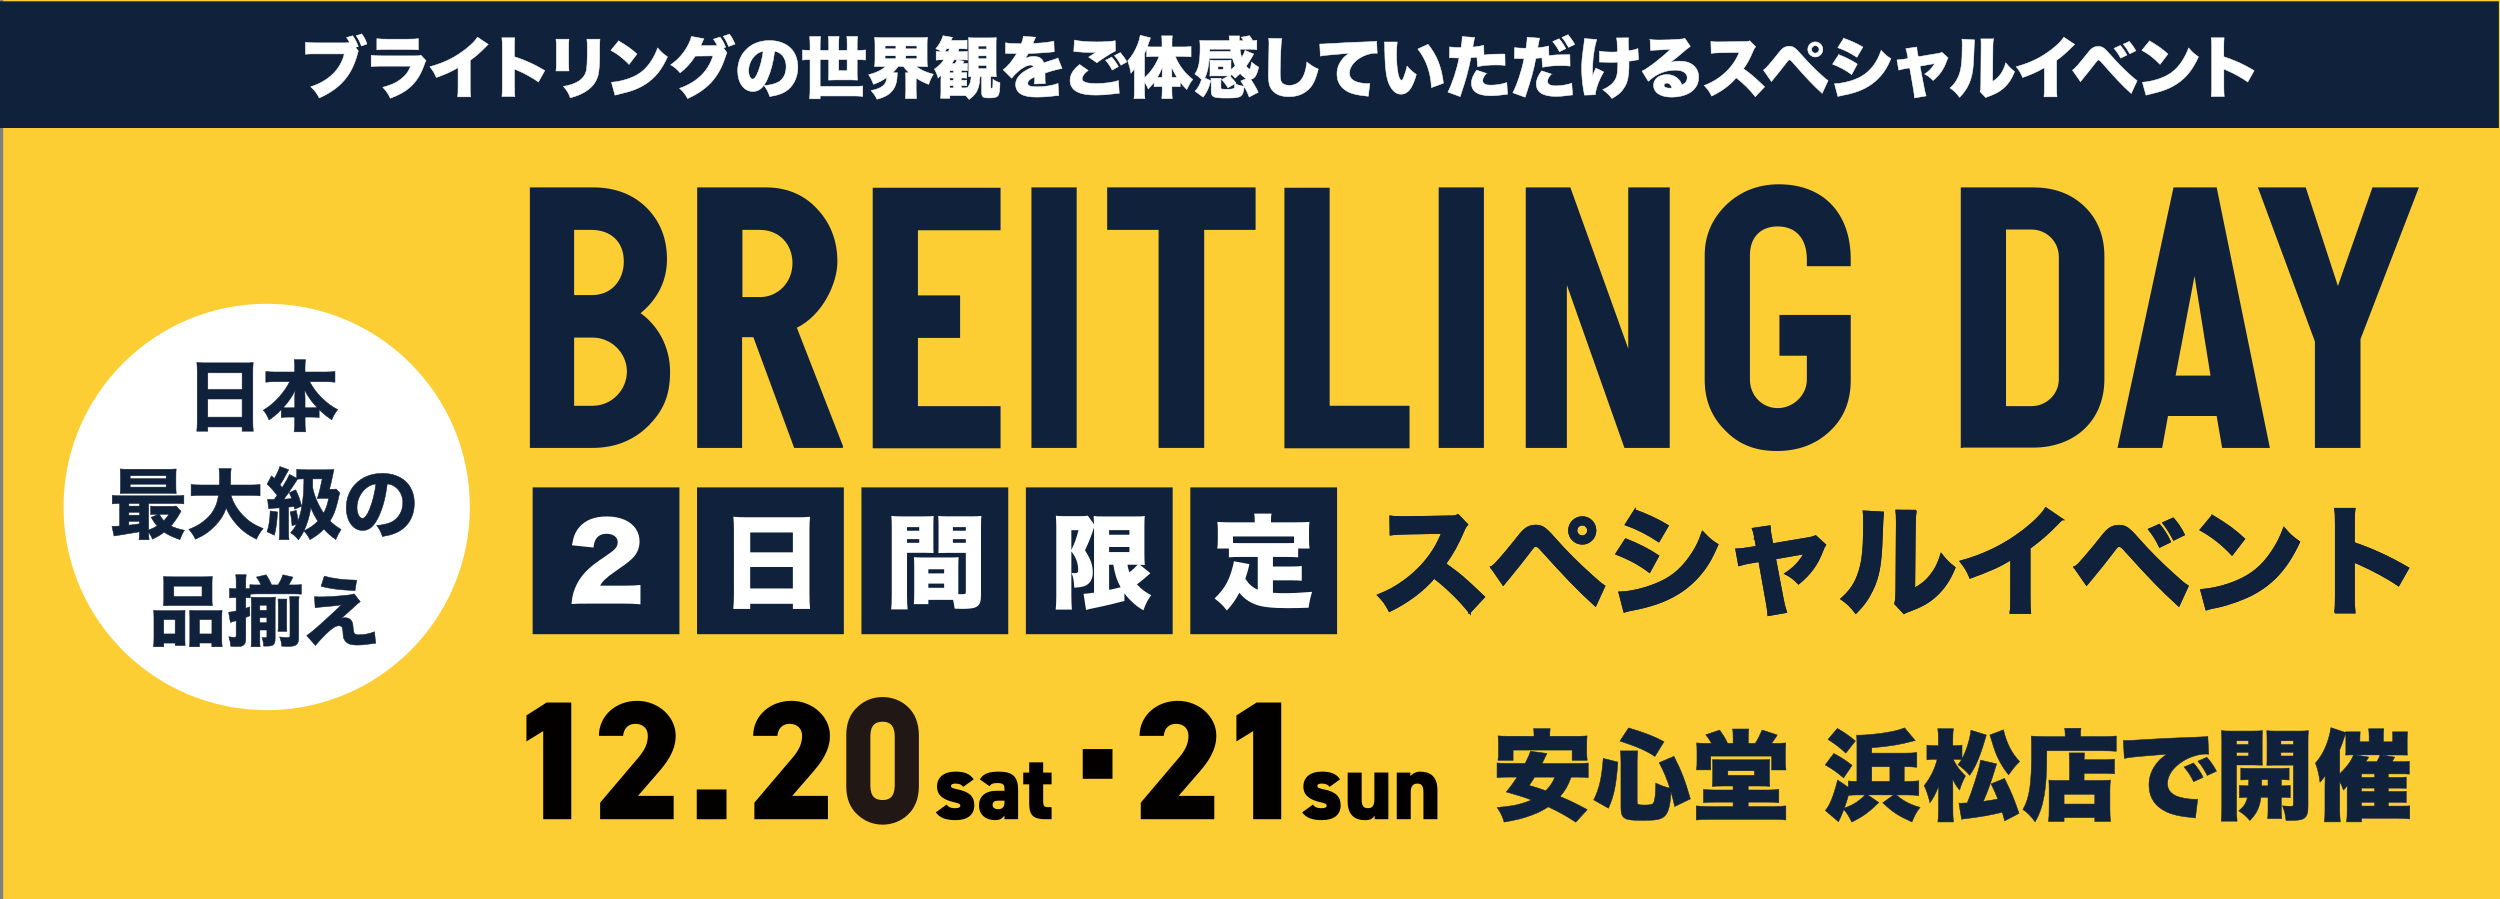 <?xml version="1.0" encoding="UTF-8"?><svg id="_レイヤー_2" xmlns="http://www.w3.org/2000/svg" viewBox="0 0 961.03 345.73"><rect x="0" y="0" width="961.03" height="345.73" fill="#808080" stroke="none"/><defs><style>.cls-1{stroke-width:.6px;}.cls-1,.cls-2,.cls-3,.cls-4,.cls-5{fill:#10213c;}.cls-1,.cls-3,.cls-4,.cls-5,.cls-6,.cls-7{stroke:#10213c;}.cls-1,.cls-3,.cls-4,.cls-5,.cls-6,.cls-7,.cls-8,.cls-9{stroke-miterlimit:10;}.cls-10{fill:#030000;}.cls-11{isolation:isolate;}.cls-3{stroke-width:.76px;}.cls-4{stroke-width:.66px;}.cls-5{stroke-width:.79px;}.cls-6{stroke-width:.19px;}.cls-6,.cls-7,.cls-8{fill:none;}.cls-7,.cls-8{stroke-width:.2px;}.cls-12{fill:#fff;}.cls-8{stroke:#fff;}.cls-9{fill:#211815;stroke:#211815;stroke-width:3px;}.cls-13{fill:#fcce34;}</style></defs><g id="_レイヤー_2-2"><rect class="cls-13" x="1.23" width="959.8" height="345.73"/><path class="cls-5" d="M248.89,163.49c-5.67,5.53-12.65,8.3-21.22,8.3h-23.59v-99.36h23.85c8.3,0,15.02,2.5,20.29,7.64,5.14,5.14,7.78,11.6,7.78,19.64s-3.56,15.29-10.41,20.69c7.12,4.88,11.6,13.18,11.6,22.53s-2.77,15.02-8.3,20.56h0ZM220.3,87.98v25.83h7.51c7.12,0,12.39-5.53,12.39-13.31s-5.14-12.52-12.91-12.52h-6.99ZM220.3,129.36v27.02h7.51c7.51,0,13.57-6.19,13.57-13.57s-6.19-13.44-13.57-13.44h-7.51Z"/><path class="cls-5" d="M324.01,171.79h-18.45l-15.68-42.57h-5.01v42.57h-16.47v-99.36h25.96c7.78,0,14.36,2.64,19.37,8.04,5.14,5.4,7.78,12.12,7.78,20.16s-5.53,20.29-15.68,25.17l17.92,45.99h.26ZM285,87.98v26.62h7.12c7.12,0,12.91-5.8,12.91-13.44s-5.4-13.18-12.91-13.18h-7.12Z"/><path class="cls-5" d="M384.23,156.38v15.55h-48.36v-99.36h48.36v15.55h-31.76v25.83h16.21v15.55h-16.21v27.02h31.76v-.13h0Z"/><path class="cls-5" d="M413.49,72.43v99.36h-16.6v-99.36s16.6,0,16.6,0Z"/><path class="cls-5" d="M462.51,87.98v83.81h-16.74v-83.81h-19.77v-15.55h56.27v15.55h-19.77,0Z"/><path class="cls-5" d="M541.45,156.38v15.55h-47.31v-99.36h16.6v83.81h30.71Z"/><path class="cls-5" d="M570.04,72.43v99.36h-16.6v-99.36s16.6,0,16.6,0Z"/><path class="cls-5" d="M641.47,72.43v99.36h-16.74l-22.4-63.39h-.4v63.39h-15.02v-99.36h16.47l22.53,62.73h.4v-62.73h15.16Z"/><path class="cls-5" d="M694.97,146.1v-9.75h-10.54v-14.89h26.62v24.64c0,8.04-2.64,14.5-7.91,19.37-5.27,5.01-11.99,7.51-20.16,7.51s-14.36-2.5-19.37-7.64c-5.27-5.14-7.91-11.6-7.91-19.24v-47.97c0-7.51,2.77-13.84,8.17-19.11,5.4-5.14,12.12-7.78,19.9-7.78,17,0,27.28,10.94,27.28,28.46v2.24h-16.08v-2.24c0-8.17-4.35-13.05-11.6-13.05s-11.07,4.88-11.07,11.33v47.97c0,6.33,4.88,11.33,11.07,11.33s11.6-5.14,11.6-11.33h0v.15Z"/><path class="cls-5" d="M754.14,171.79v-99.36h27.41c7.91,0,14.36,2.37,19.37,7.12s7.64,11.2,7.64,18.98v47.18c0,15.68-11.07,25.96-27.02,25.96h-27.41v.13h.01ZM791.83,98.66c0-5.93-4.88-10.81-10.81-10.81h-10.28v68.66h10.28c5.93,0,10.81-4.88,10.81-10.67v-47.18h0Z"/><path class="cls-5" d="M851.79,72.43l20.29,99.36h-17.53l-2.11-12.26h-19.37l-2.24,12.26h-16.34l21.35-99.36h15.95ZM835.85,144.78h14.36l-6.46-40.19h-.26l-7.64,40.19h0Z"/><path class="cls-5" d="M907.01,130.28v41.51h-16.74v-40.59l-21.74-58.77h17.53l12.65,38.74,13.57-38.74h17l-22.27,57.85h0Z"/><rect class="cls-1" x=".3" y=".8" width="960" height="48.1"/><g class="cls-11"><g class="cls-11"><g class="cls-11"><path class="cls-12" d="M137.75,19.59c-.1.25-.13.36-.18.54-.02.08-.08.31-.18.67-2.16,8.15-6.56,13.23-14.67,16.85-.95-1.84-1.53-2.62-3.25-4.31,6.85-2.16,11.54-6.75,12.89-12.64h-11.02c-2.43,0-2.95.02-3.9.15v-4.59c1,.15,1.67.21,3.98.21h11.03c.9,0,1.59-.02,1.97-.08l-.05-.08-.1-.18c-.31-.61-.56-1.03-1.05-1.69l2.33-.69c.82,1.05,1.57,2.43,2.18,4.11l-1.07.36,1.11,1.38-.02-.02ZM139.06,13.05c.92,1.18,1.53,2.36,2,3.88l-2.13.74c-.65-1.74-1.07-2.59-2-3.94l2.13-.67h0Z"/><path class="cls-12" d="M142.72,21.26c1.15.15,1.97.21,4.13.21h12.87c1.23,0,1.41-.02,2.05-.28l2,2.16c-.31.46-.36.56-.72,1.61-1.34,3.82-3.18,6.69-5.7,8.8-1.95,1.64-3.79,2.64-7.31,4-.67-1.51-1.38-2.56-2.87-4.21,3.08-.8,4.92-1.61,6.77-3,1.87-1.38,3-2.85,3.94-5.13h-11.11c-2.03,0-2.46.02-4.08.15v-4.31h.01ZM144.85,14.85c1,.15,1.95.21,3.77.21h8.18c2.03,0,3.13-.05,4.02-.21v4.31c-.98-.08-2.18-.13-3.94-.13h-8.3c-2.03,0-2.59.02-3.71.13v-4.31h-.01Z"/><path class="cls-12" d="M187.69,17.08c-.57.48-.59.51-1,.95-2.03,2.08-3.85,3.67-5.93,5.16v9.87c0,2.1.02,2.77.15,4.15h-4.97c.13-1.36.15-1.93.15-4.13v-7.08c-2.66,1.57-4.72,2.49-8.38,3.79-.69-1.72-1.21-2.56-2.46-4.13,5.57-1.57,9.49-3.48,13.62-6.67,2.2-1.67,3.92-3.41,4.67-4.69,0,0,4.15,2.77,4.15,2.77Z"/><path class="cls-12" d="M192.96,37.08c.1-1.15.15-1.9.15-3.92v-14.92c0-2.08-.02-2.33-.18-3.71h4.95c-.1.74-.13,2.03-.13,3.75v3.52c4.36,1.44,7.67,2.95,11.67,5.34l-2.43,4.36c-2.49-1.72-5.51-3.39-8.07-4.46-.6-.24-.98-.41-1.15-.51v6.67c0,1.72.05,3,.15,3.92h-4.95v-.02Z"/><path class="cls-12" d="M218.71,15.06c-.1,1.18-.13,1.64-.13,3.44v5.11c0,1.82.02,2.64.13,3.67h-4.97c.13-.92.15-1.82.15-3.75v-5.07c0-1.57-.02-2.26-.15-3.39h4.97ZM230.62,15.06c-.1,1.44-.13,1.82-.13,3.46v3c0,3.52-.21,5.97-.59,7.46-.77,2.79-2.51,4.9-5.34,6.52-1.46.84-2.82,1.38-5.34,2.1-.59-1.72-1.23-2.79-2.62-4.38,2.46-.46,3.77-.88,5.07-1.57,2.26-1.21,3.41-2.72,3.82-4.97.15-.95.28-3.21.28-5.43v-2.66c0-1.87-.02-2.41-.15-3.52h4.98Z"/><path class="cls-12" d="M237.78,15.73c3.23,1.9,4.9,3.08,7.06,5.03l-3.02,4c-2.23-2.33-4.41-4.02-6.98-5.41l2.95-3.62ZM235.08,31.64c2.62-.21,5.31-.84,7.72-1.85,3.23-1.34,5.54-3.25,7.52-6.33,1.07-1.64,1.76-3.06,2.51-5.03,1.26,1.51,1.85,2.03,3.77,3.44-2.33,5.05-4.77,8.07-8.36,10.39-2.77,1.8-5.2,2.74-9.98,3.85-1,.23-1.15.25-1.85.46l-1.34-4.92h.01Z"/><path class="cls-12" d="M279.46,20.21c-.18.31-.38.9-.67,1.74-2.43,7.69-6.77,12.47-14.46,15.93-.74-1.46-1.82-2.85-3.08-3.92,6.77-2.43,10.94-6.52,12.85-12.49l-6.83.08c-1.59,2.54-3.64,4.77-5.82,6.44-1.23-1.41-2.05-2.13-3.64-3.08,2.95-2.03,5.2-4.61,6.83-7.82.67-1.34,1.03-2.33,1.11-3.08l4.84.88c-.13.25-.15.28-.31.61-.02.08-.1.23-.18.42-.1.23-.21.46-.23.54-.18.38-.28.65-.31.67-.02.08-.1.25-.21.44l5.82-.05h.56c-.41-.88-.84-1.59-1.46-2.46l2.54-.82c.9,1.18,1.57,2.43,2.13,3.92l-.8.28,1.3,1.8h0ZM280.42,13.13c.84,1.13,1.44,2.2,2.13,3.82l-2.43.9c-.72-1.69-1.3-2.83-2.1-3.92,0,0,2.41-.8,2.41-.8Z"/><path class="cls-12" d="M294.97,30.44c-1.49,3.29-3.21,4.72-5.54,4.72-3.44,0-5.85-3.29-5.85-7.98,0-3,1.03-5.72,2.95-7.82,2.26-2.46,5.51-3.77,9.28-3.77,3.44,0,6.46,1.15,8.36,3.16,1.64,1.74,2.51,4.23,2.51,7.13,0,3.33-1.26,6.35-3.41,8.28-1.74,1.57-3.77,2.39-7.36,2.95-.61-1.85-1.11-2.77-2.18-4.21,2.41-.18,4-.59,5.39-1.3,1.97-1.05,3.08-3.21,3.08-5.95,0-2.18-.77-3.92-2.26-5.05-.67-.51-1.23-.74-2.16-.9-.56,4.41-1.44,7.72-2.82,10.75h.01ZM290.56,21.06c-1.69,1.44-2.79,3.82-2.79,6.1,0,1.82.69,3.25,1.59,3.25.64,0,1.3-.9,2.08-2.85.9-2.31,1.64-5.28,1.93-7.82-1.07.15-1.9.54-2.79,1.3h-.01Z"/><path class="cls-12" d="M311.4,17.47c0-1.36-.05-2.33-.15-3.44h4.17c-.1.84-.15,1.87-.15,3.41v1.93h3.31v-2.41c0-1.21-.05-2.03-.15-2.95h4.11c-.1.98-.13,1.77-.13,2.9v2.46h3.25v-2.49c0-1.28-.02-1.97-.13-2.87h4.13c-.1.9-.15,1.74-.15,2.9v2.46h.23c1.3,0,2.16-.05,3-.15v3.85c-.9-.1-1.74-.15-3-.15h-.23v5.31c0,.69.02,1.59.1,2.56-.74-.05-1.38-.08-2.23-.08h-6.49c-.84,0-1.53.02-2.39.08.05-.67.08-1.44.08-2.31v-5.57h-3.31v10.31h12.66c1.57,0,2.49-.02,3.71-.15v3.98c-1.26-.13-2.36-.18-3.71-.18h-12.66v1.11h-4.05c.13-1.3.18-2.64.18-4.08v-10.98c-1.41.02-2.03.05-2.9.15v-3.85c.9.1,1.41.13,2.9.15v-1.9l.02-.03ZM322.4,22.9v4.26h3.25v-4.26h-3.25Z"/><path class="cls-12" d="M339.21,25.54c-1.34,0-2.2.02-3,.08.13-.88.15-1.57.15-2.93v-5.34c0-1.38-.02-2.1-.15-2.97.84.08,1.61.1,3.08.1h14.18c1.44,0,2.2-.02,3.06-.1-.13.8-.15,1.57-.15,2.97v5.34c0,1.36.02,2.13.15,2.93-.82-.05-1.69-.08-3.06-.08h-1.28c1.53,1.26,3.9,2.33,6.59,3-.88,1.44-1.26,2.28-1.8,3.9-1.9-.74-3.23-1.44-4.8-2.43v4.8c0,1.18.05,2.16.15,3.06h-4.26c.08-.92.13-1.87.13-3.08v-4.72c0-.88-.02-1.51-.08-2.08h1.41c-.98-.88-1.46-1.41-2.26-2.43h-2.03c-.69.95-1.13,1.46-2.13,2.41h1.87c-.08.33-.08.57-.1,1.11-.13,2.79-.77,4.67-2.2,6.16-1.28,1.38-2.87,2.2-5.54,2.9-.74-1.41-1.11-1.95-2.28-3.33,2.26-.48,3.41-.92,4.49-1.77.98-.74,1.46-1.8,1.57-3.29-1.59,1.13-3.1,1.93-5.13,2.66-.61-1.59-1-2.39-1.87-3.69,3.06-.8,5-1.74,6.49-3.16h-1.22ZM340.24,18.75h4.15v-1.11h-4.15v1.11ZM340.24,22.54h4.15v-1.11h-4.15v1.11ZM348.16,18.75h4.31v-1.11h-4.31v1.11ZM348.16,22.54h4.31v-1.11h-4.31v1.11Z"/><path class="cls-12" d="M376.7,29.39c-.08,2.05-.23,3.02-.67,4.38-.59,1.8-1.34,2.79-3.48,4.46-.59-.74-.8-.98-1.26-1.46-.59-.05-.98-.05-1.72-.05h-4.46v1.05h-3.54c.1-.77.13-1.49.13-2.77v-3.92c0-.31,0-.33.05-2.13-.36.38-.8.77-1.13,1.03-.36-1.34-.72-2.2-1.41-3.41,1.46-.98,2.64-2.13,3.67-3.59h-.8c-1,0-1.59.02-2.2.13v-3.36c.57.08.98.1,1.67.1h.46c-.77-.51-1.15-.69-2.26-1.11,1.34-1.61,2.16-3.08,2.77-5l3.62.64c-.14.26-.33.65-.57,1.18h3.56c1.36,0,1.87-.02,2.62-.13v3.39c-.59-.08-1.26-.1-2.39-.1h-.69c-.18.59-.21.69-.38,1.13h1.8c.82,0,1.28-.02,1.82-.1v3.33c-.57-.08-1.13-.1-1.93-.1h-1.9l2.51.61c-.23.33-.28.41-.59.84h.21c.88,0,1.28-.02,1.69-.08v2.82c-.69-.05-1.03-.05-1.72-.05h-.65v.84h.51c1,0,1.23,0,1.59-.05v2.13c-.46-.05-1.03-.08-1.59-.08h-.51v.9h.48c1,0,1.26,0,1.61-.05v2.13c-.38-.05-.64-.05-1.61-.05h-.48v.9h.33c1.21,0,1.49,0,1.87-.08v.15c.82-.88,1.21-1.69,1.46-3.02.08-.46.08-.51.15-1.46-.46.02-.64.02-1.03.08.08-.82.1-1.36.1-2.79v-9.64c0-1.36-.02-1.82-.1-2.56.74.08,1.36.1,2.51.1h5.66c1.23,0,1.82-.02,2.51-.1-.08.77-.1,1.49-.1,2.95v9.08c0,1.44.02,2.18.1,3.02-.8-.1-1.23-.13-2.13-.13v4.23c0,.23.1.31.33.31s.36-.08.41-.23.1-1.38.1-2.36v-.84c.98.67,1.64,1,2.69,1.3-.05,2.74-.23,4.11-.61,4.77-.44.77-1.38,1.07-3.36,1.07-1.51,0-2.08-.1-2.49-.38-.38-.31-.57-.84-.57-1.67v-6.2h-.72l.07.02ZM364.59,19.86c.15-.41.21-.59.36-1.13h-1.03c-.38.61-.44.72-.74,1.13h1.41ZM366.51,27.98v-.84h-1.41v.84h1.41ZM365.11,30.88h1.41v-.9h-1.41v.9ZM365.11,33.8h1.41v-.9h-1.41v.9ZM366.8,22.98c-.25.46-.44.72-.95,1.46h1.28c.36-.57.54-.88.74-1.46h-1.07ZM376.03,18.85h3.23v-1.13h-3.23v1.13ZM376.03,22.57h3.23v-1.11h-3.23v1.11ZM376.03,26.36h3.23v-1.18h-3.23v1.18Z"/><path class="cls-12" d="M386.58,16.44c1.11.25,2.64.36,5.31.36h.72c.51-1.23.69-1.93.8-2.85l4.69.36c-.21.38-.23.41-.54,1.21-.33.74-.48,1.15-.51,1.21.17-.01.69-.05,1.57-.1,2.51-.13,5.13-.46,6.49-.82l.15,4.08c-.8.08-1.57.15-2.31.23-1.82.18-5.03.36-7.65.44-.44.77-.61,1.07-1.23,1.9,1.11-.51,2.16-.77,3.25-.77,2.13,0,3.41.82,3.92,2.49.29-.1.89-.31,1.8-.61.08-.02.77-.25,1.59-.51,1.46-.48,1.64-.54,2.05-.77l1.57,4.05c-1.34.18-4.08.9-6.54,1.74.02.69.02.72.02,1.85s.02,1.53.1,2.2l-4.18.13c.08-.38.1-1.18.13-2.72l-.23.1c-1.18.57-1.34.67-1.8,1.07-.44.38-.67.84-.67,1.3,0,.98.95,1.36,3.44,1.36,3.08,0,6.03-.46,8.21-1.28l.28,4.61c-.5.01-1.26.09-2.28.23-2.05.25-4.18.38-6.18.38-2.9,0-4.72-.36-6.1-1.18-1.28-.74-2.03-2.1-2.03-3.64,0-1.21.38-2.18,1.26-3.23.95-1.11,2.1-1.95,3.69-2.74.61-.31.88-.41,1.9-.88-.23-.44-.54-.64-1.03-.64-1.3,0-3.08.9-4.88,2.46-1.07.95-1.77,1.67-2.46,2.59l-3.25-3.23c.82-.61,1.9-1.67,2.72-2.66.56-.69,1.59-2.18,1.97-2.79.26-.42.42-.7.48-.82h-.82c-.74,0-1.47,0-2.2-.02-.36-.02-.54-.02-.9-.02h-.38l.05-4.05h.01Z"/><path class="cls-12" d="M418.3,27.05c-1.51,1.15-2.31,2.23-2.31,3.16,0,1.34,1.67,1.92,5.57,1.92,3.02,0,6.69-.51,8.38-1.18l.31,4.92c-.48.02-.64.02-1.03.05-.15.02-.41.05-.8.1l-.72.1c-2.16.28-4.28.42-6.39.42-2.9,0-4.95-.28-6.52-.92-2.28-.92-3.44-2.49-3.44-4.64,0-2.28,1.13-4.15,3.67-6.18l3.25,2.26h.03ZM413.07,15.42c1.67.44,4.8.69,8.49.69,3.33,0,5.8-.15,7.13-.46l.1,3.92c-1.67.82-5.28,3.1-7.13,4.54l-3.16-2.18c.54-.36.88-.57,1.26-.82l.84-.51c.18-.1.36-.21.38-.23l.25-.13s.15-.1.31-.18c-.84.08-1.23.1-2.1.1-1.95,0-3.23-.08-5.77-.31-.51-.05-.54-.05-.9-.08l.28-4.36h.01ZM427.36,21.96c1.03,1.13,1.85,2.31,2.54,3.67l-2.36,1.28c-.84-1.61-1.49-2.56-2.54-3.75l2.36-1.21ZM430.63,20.24c.95,1.03,1.67,2,2.56,3.56l-2.28,1.26c-.88-1.61-1.59-2.64-2.51-3.67l2.23-1.15h-.01Z"/><path class="cls-12" d="M451.79,21.67c.67,1.67,1.49,3.16,2.56,4.61,1.18,1.64,2.33,2.79,4.15,4.26-.95,1.23-1.38,1.95-2.31,3.85-1.15-1.15-1.82-1.92-2.51-2.85v1.8c-.51-.05-1-.08-1.67-.08h-1.53v1.67c0,1.05.05,2,.15,2.97h-4.02c.1-1.03.15-2,.15-3v-1.64h-1.49c-.54,0-1.13.02-1.61.08v-1.74c-.69.98-1.21,1.53-2.26,2.59-.48-1.11-.84-1.74-1.44-2.62v3.39c0,1.41.02,2.13.15,2.95h-4.18c.13-.9.15-1.59.15-2.95v-5.93c0-1.46,0-1.67.05-2.64-.57.82-.77,1.05-1.38,1.74-.28-1.67-.69-3.18-1.23-4.77,1.67-1.82,2.9-3.82,3.87-6.41.44-1.13.64-1.82.95-3.39l3.92,1c-.1.32-.5,1.45-1.21,3.39.72.08,1.82.1,2.74.1h2.9v-1.9c0-.82-.05-1.64-.13-2.36h4.08c-.08.82-.13,1.53-.13,2.39v1.87h4.05c1.21,0,2.33-.05,3.29-.15v3.9c-1.18-.08-2.23-.13-3.16-.13h-2.94ZM443.7,21.67c-.74,0-1.8.05-2.9.13v-3.18c-.33.8-.44,1.05-.84,1.95v9.31c2.39-2.08,4.44-5.07,5.62-8.21h-1.87ZM446.76,28.9c0-1.38.02-2.41.05-3.02-.69,1.69-1.15,2.62-1.93,3.87h1.87v-.84h0ZM452.44,29.75c-.77-1.26-1.36-2.33-2.03-3.87.02,1.18.05,2.08.05,2.87v1h1.97Z"/><path class="cls-12" d="M472.41,29.16h-5.8c-.61,0-1.11.02-1.51.08,0-.15.02-.74.05-1.8v-2.64c0-.64-.02-1.3-.05-1.69.38.05.95.08,1.53.08h5.07c.69,0,1.07-.02,1.53-.08-.02.42-.05.98-.05,1.67v1.97c.77-.59.9-.72,1.64-1.46-.41-.88-.74-1.74-1.07-2.9h-8.9c-.33,3.69-.77,5.7-1.69,7.61l2.28,1c-.9,3.25-1.49,4.46-2.95,6.33l-3.1-2.28c1.23-1.28,1.87-2.43,2.49-4.51-.9-.9-1.51-1.38-2.54-2.1,1.51-2.2,2-4.72,2-10.36,0-.92-.05-1.82-.13-2.54,1.03.08,2.08.1,3.16.1h8.3c-.01-.24-.04-.57-.08-1,0-.31-.02-.49-.1-.84h3.98c-.02.36-.05.77-.05,1.13,0,.13,0,.18.02.72h1.59c-.41-.72-.51-.88-.88-1.34l3.18-.59c.61.82.82,1.15,1.21,1.9.88-.05,1.07-.05,1.59-.13v3.56c-1-.1-2.08-.15-3.41-.15h-3.06c.18,1.34.36,2.23.67,3.18.69-1.15,1-1.74,1.3-2.72l3.31,1.41c-.08.13-.15.23-.18.28-.17.27-.32.55-.46.84-.46.88-1.21,2.05-2.23,3.54.36.46.92,1.03,1.05,1.05.1.02.18.05.21.08v.02s.08-.08.21-.18c.15-.13.44-1.26.61-2.49.95.8,1.49,1.18,2.69,1.9-.67,3.1-1.51,4.44-3.06,4.69,1.15,1.61,1.93,2.95,2.9,4.97l-3.46,1.82c-1.05-2.62-1.77-4-3.23-6.16l2.16-.92c-.82-.38-1.64-1.05-2.43-1.95-.46.48-.8.77-1.9,1.77-.72-.8-1.03-1.11-1.64-1.61.02.51.02.56.05.8-.23-.02-.28-.02-.54-.05,1.36,1.36,1.67,1.72,2.49,2.77l-.41.23c1.18.54,1.87.74,3.52,1.07-.25,2.31-.59,3.21-1.44,3.77-.74.51-2.03.67-5.2.67-5.26,0-6.03-.33-6.03-2.69v-3.18c0-.77-.05-1.23-.13-1.72h3.94c-.08.48-.1.77-.1,1.23v2.31c0,.38.05.51.31.59.23.05.92.1,1.9.1,1.69,0,2.51-.13,2.82-.38.18-.18.28-.72.28-1.49,0-.02,0-.1-.02-.21l-2.59,1.51c-.57-1.05-1.41-2.16-2.39-3.13l2.74-1.49v.03ZM473.18,19.78c-.05-.29-.1-.58-.15-.88h-8l-.02.88h8.18-.01ZM468.19,26.7h2.03v-1.13h-2.03v1.13Z"/><path class="cls-12" d="M492.71,14.85c-.28,1.61-.59,8.46-.59,12.74,0,2.56.1,3.33.54,4.02.49.77,1.59,1.23,3,1.23,2.64,0,4.69-1.57,5.7-4.34.51-1.38.8-2.74,1.03-4.64,1.9,1.49,2.74,2.03,4.38,2.69-.98,3.85-1.82,5.72-3.23,7.29-2.03,2.2-4.69,3.31-8.05,3.31-2.62,0-4.57-.64-5.95-1.95-1.46-1.41-1.95-3.06-1.95-6.64,0-.45.04-2.38.13-5.82.05-2.59.1-5.03.1-6.03,0-.8-.02-1.21-.13-1.95l5.03.08h0Z"/><path class="cls-12" d="M507.3,16.9c.44.02.77.02.98.02.67,0,1.59-.05,4.38-.23,4-.25,5.87-.36,13.69-.64,2.13-.08,2.36-.1,2.83-.21l.23,4.64c-.36-.05-.46-.05-.72-.05-1.8,0-4.11.69-5.87,1.8-2.56,1.57-4.08,3.75-4.08,5.85,0,1.46.69,2.46,2.16,3.16,1.05.51,3.23.92,4.9.92.25,0,.41,0,.77-.05l-.59,4.9c-.36-.08-.49-.08-.95-.13-2.92-.28-4.84-.69-6.49-1.44-3.02-1.41-4.59-3.77-4.59-7.02,0-2.13.72-4.05,2.18-5.8.67-.82,1.28-1.34,2.51-2.18l-8.87.8c-1,.1-1.26.13-2.2.33l-.25-4.67h0Z"/><path class="cls-12" d="M537.11,16.13c-.18,1.15-.28,2.77-.28,4.64,0,5.74.82,10.08,1.9,10.08.28,0,.56-.33.82-1,.56-1.44,1.03-2.9,1.34-4.44,1.18,1.41,1.87,2,3.56,3.23-.54,1.97-1.15,3.52-1.95,4.95-.95,1.69-2.33,2.62-3.9,2.62-1.44,0-2.66-.74-3.67-2.2-1.34-1.9-2.03-4.46-2.36-8.53-.13-1.8-.23-3.94-.28-7.52-.02-.87-.02-1.13-.1-1.82h4.92v-.02ZM548.94,17.05c3.33,4.02,5.2,8.72,5.93,14.92l-4.59,1.69c-.28-5.74-2.05-10.79-5.24-14.82l3.9-1.8h0Z"/><path class="cls-12" d="M570.44,21.16c2.43-.31,3.56-.38,6.79-.38.18,0,.72,0,1.26.02l.08,4.34c-1.23-.15-1.95-.18-3.36-.18-2.82,0-4.64.15-7.21.64l-.25-3.64c-1.23.13-1.54.15-2.33.21-.44,2.41-.9,4.31-1.61,6.98-.64,2.26-.8,2.82-1.9,6.12-.28.82-.47,1.44-.59,1.85l-4.72-1.72c1.69-3.29,3.36-8.38,4.31-13.12h-.42c-.82,0-1.36-.02-2.46-.08h-.25c-.21,0-.31,0-.59.02l.08-4.18c1,.15,2.36.25,3.9.25h.48c.33-2.05.44-3.06.44-3.85v-.38l4.8.36c-.15.51-.23.77-.33,1.49-.02.15-.18.9-.42,2.2,1.77-.18,2.79-.33,4.21-.67l.1,3.71h.01ZM571.34,28.21c-.98,1.15-1.38,2-1.38,2.79,0,1.18,1.05,1.74,3.21,1.74,2,0,4.49-.41,6.05-1l.31,4.49c-.51.05-.74.08-1.36.15-2.41.33-3.44.41-5,.41-5.03,0-7.54-1.61-7.54-4.84,0-1.49.59-2.93,2-4.97l3.71,1.23h-.01Z"/><path class="cls-12" d="M595.42,21.41c2.49-.33,3.54-.38,6.79-.38.18,0,.72,0,1.26.02l.08,4.34c-1.23-.15-1.95-.18-3.36-.18-2.82,0-4.64.15-7.21.64l-.25-3.64c-1.23.13-1.59.15-2.33.21-1,5.11-1.57,7.18-4.11,14.95l-4.72-1.72c1.72-3.36,3.44-8.59,4.31-13.12h-.42c-.59,0-1.28-.02-1.77-.05-.67-.02-.77-.02-.98-.02-.18,0-.31,0-.56.02l.08-4.18c1,.15,2.36.25,3.9.25h.49c.33-2.1.44-3.06.44-3.82v-.41l4.8.36c-.15.51-.21.69-.33,1.49-.1.54-.23,1.28-.42,2.2,1.69-.15,2.95-.36,4.21-.67l.1,3.71h.01ZM596.31,28.47c-.98,1.15-1.41,2-1.41,2.79,0,1.18,1.05,1.74,3.21,1.74,2.03,0,4.51-.41,6.08-1l.31,4.49c-.51.05-.69.08-1.38.15-2.39.33-3.41.41-5,.41-5.03,0-7.54-1.61-7.54-4.84,0-1.49.59-2.93,2.03-4.97l3.71,1.23h-.01ZM599.31,14.9c.98,1.07,1.82,2.31,2.59,3.79l-2.43,1.18c-.88-1.67-1.59-2.74-2.59-3.87,0,0,2.43-1.11,2.43-1.11ZM602.72,13.36c.9.98,1.64,2,2.62,3.69l-2.36,1.15c-.98-1.77-1.69-2.82-2.56-3.79l2.31-1.05h-.01Z"/><path class="cls-12" d="M613.77,15.21c-.64,2.2-1.07,4.59-1.36,7.29-.18,1.59-.25,3.52-.25,5.89,0,0,0,.23.02.95.36-1.13.74-2.08,1.3-3.16l3,1.49c-1.67,2.69-3.1,6.56-3.25,8.74l-4.13.15c-.05-.36-.17-1.03-.36-2.03-.46-2.43-.72-5.41-.72-8.13s.1-4.02.88-9.54c.13-.98.15-1.36.15-2.03l4.72.36h0ZM614.87,19.67c1.3.23,2.77.36,4.61.36.95,0,1.59-.02,2.33-.1-.18-4.36-.18-4.41-.38-5.34l4.57-.05c-.05.48-.08.69-.08.98,0,.1,0,.25.02.49.02.48.05,1.69.1,3.54,1.49-.21,2.54-.46,3.59-.88l.23,4.28c-.44.05-.59.08-1.49.23-.92.18-.98.21-2.2.33.02,1.23.02,1.49.02,2.08,0,3.29-.51,5.87-1.51,7.59-1.13,1.97-2.41,3.18-5.03,4.69-1.18-1.49-2.03-2.31-3.52-3.41,2.66-1.15,4.36-2.69,5.11-4.54.48-1.23.67-2.74.67-5.74v-.31c-1,.08-1.64.1-2.74.1-.98,0-1.8-.02-2.69-.08-.56-.04-1.11-.05-1.64-.05l.02-4.18h.01Z"/><path class="cls-12" d="M634.32,15.21c1.07.13,2.03.18,3.69.18,2.28,0,5.13-.1,7.71-.31,1.13-.08,1.46-.15,1.95-.36l2.1,3.1c-.45.26-1.82,1.38-4.13,3.36-1.36,1.15-1.82,1.53-3.54,2.79,1.44-.36,2.18-.46,3.52-.46,2.41,0,4.13.56,5.49,1.74,1.23,1.11,1.87,2.59,1.87,4.44,0,2.59-1.21,4.64-3.54,6.03-1.77,1.03-4.23,1.61-6.79,1.61-4.34,0-6.98-1.72-6.98-4.57,0-2.39,2.13-4.11,5.11-4.11,1.85,0,3.48.72,4.59,1.97.51.56.8,1.07,1.18,2.03,1.38-.61,2.03-1.49,2.03-2.79,0-1.8-1.74-2.9-4.59-2.9s-5.59.84-7.9,2.36c-.8.51-1.61,1.15-2.46,1.92l-2.39-3.9c2.36-1.11,7.77-5.31,10.96-8.46-1.36.15-2.39.21-6,.38-.69.02-1.18.08-1.69.13l-.18-4.21v.03ZM640.68,31.93c-.59,0-1,.33-1,.84,0,.69.82,1.13,2.2,1.13.31,0,.36,0,.84-.08-.33-1.23-1.05-1.9-2.05-1.9h0Z"/><path class="cls-12" d="M674.78,37.19c-2.23-2.83-4.49-5.05-7.36-7.29-2.41,2.85-5.47,5.11-9.43,7.02-.9-1.8-1.44-2.56-2.87-4.05,3.33-1.28,5.97-2.95,8.3-5.18,2.39-2.28,3.94-4.57,5.15-7.54l-6.67.1c-2.2.05-3.02.1-4.08.25l-.13-4.57c1,.13,1.69.18,2.69.18.21,0,.69,0,1.44-.02l8.76-.13c1.21-.02,1.36-.02,2.05-.28l2.26,2.31c-.38.38-.54.65-.92,1.51-1.36,3.21-2.33,5-3.77,6.92,3.1,2.23,4.15,3.13,8.15,6.95l-3.59,3.79.02.03Z"/><path class="cls-12" d="M677.9,26.93c.84-.51,2.51-2.39,5.77-6.52.92-1.18,1.57-1.8,2.16-2.13.61-.33,1.26-.48,1.95-.48,1.51,0,2.26.48,4.36,2.87,3.36,3.77,4.84,5.28,7.82,8,1.44,1.34,1.92,1.74,2.77,2.31l-2.28,4.92c-3.77-3.48-6.03-5.87-11.65-12.28-.38-.44-.64-.61-.92-.61-.24,0-.69.45-1.36,1.34-1.46,1.92-2.82,3.64-4.61,5.8-.28.33-.51.64-.95,1.18l-3.06-4.38h-.01ZM700.7,19c0,1.59-1.28,2.9-2.87,2.9s-2.89-1.3-2.89-2.9,1.28-2.89,2.89-2.89,2.87,1.28,2.87,2.89ZM696.37,19c0,.77.67,1.44,1.44,1.44s1.46-.67,1.46-1.44-.67-1.46-1.44-1.46-1.46.67-1.46,1.46Z"/><path class="cls-12" d="M706.82,21.01c2.95,1.15,4.84,2.1,7.15,3.62l-2.18,4.02c-2.2-1.64-4.46-2.87-7.33-3.98l2.36-3.67h0ZM705.21,32.21c2.26-.05,5.43-.72,7.92-1.69,3.02-1.18,5.31-2.95,7.18-5.51,1.23-1.72,1.97-3.21,2.83-5.64,1.53,1.61,2.28,2.28,3.75,3.18-1.3,3.08-2.36,4.84-4,6.69-2.59,2.97-5.77,4.97-9.9,6.28-1.51.48-2.62.74-4.67,1.13-.74.13-1.26.25-1.82.41,0,0-1.28-4.84-1.28-4.84ZM708.75,14.72c3.02,1.11,5.2,2.1,7.36,3.36l-2.28,3.92c-2.64-1.72-4.77-2.77-7.36-3.67,0,0,2.28-3.62,2.28-3.62Z"/><path class="cls-12" d="M733.18,20.87c-.18-1.05-.31-1.51-.54-2.18l4.21-.61c0,.77.08,1.3.23,2.2l.31,1.53,7.57-1.26c.84-.13,1.13-.23,1.51-.48l2.41,2.2c-.25.33-.31.42-.64,1.38-1.07,2.98-2.51,5.03-5.13,7.29-1.18-1.21-1.9-1.74-3.25-2.46,1.69-1.11,2.85-2.33,3.85-4.05l-5.64.98,1.51,7.9c.36,1.92.48,2.49.84,3.56l-4.46.77c-.05-1.03-.15-1.84-.46-3.56l-1.38-8-1.67.28c-1.03.18-1.69.33-2.54.59l-.69-3.92c.95-.05,1.57-.1,2.72-.28l1.53-.25-.28-1.61h-.01Z"/><path class="cls-12" d="M759.04,15.34c-.07.58-.16,2.57-.28,5.95-.15,5.36-.67,8.21-1.9,11-.84,1.9-1.82,3.29-3.56,5.13-1.3-1.72-2.03-2.43-3.67-3.59,1.46-1.3,2.26-2.39,3.06-4.08,1.21-2.51,1.61-5.7,1.61-12.34,0-1.13-.02-1.69-.1-2.36l4.84.28h0ZM766.3,14.93c-.15,1.05-.18,1.46-.21,2.98l-.13,13.43c1.38-.88,2.2-1.61,3.08-2.82.92-1.3,1.54-2.64,2-4.38,1.28,1.59,1.95,2.26,3.41,3.39-1.15,2.87-2.49,4.84-4.44,6.52-1.53,1.3-2.79,1.97-5.39,2.93-.72.25-.92.33-1.26.54l-2.2-2.31c.23-.67.28-1.11.28-2.16l.13-15.18v-.92c0-.82-.02-1.38-.1-2,0,0,4.82,0,4.82,0Z"/><path class="cls-12" d="M797.5,17.08c-.56.48-.59.51-1,.95-2.03,2.08-3.85,3.67-5.93,5.16v9.87c0,2.1.02,2.77.15,4.15h-4.97c.13-1.36.15-1.93.15-4.13v-7.08c-2.66,1.57-4.72,2.49-8.38,3.79-.69-1.72-1.21-2.56-2.46-4.13,5.57-1.57,9.49-3.48,13.62-6.67,2.2-1.67,3.92-3.41,4.67-4.69l4.15,2.77h0Z"/><path class="cls-12" d="M796.7,26.98c.84-.51,2.51-2.39,5.77-6.52.92-1.18,1.57-1.8,2.16-2.13.61-.33,1.26-.48,1.95-.48,1.51,0,2.26.48,4.36,2.87,3.36,3.77,4.84,5.26,7.82,8,1.44,1.3,1.93,1.72,2.77,2.31l-2.28,4.92c-3.77-3.48-6.03-5.87-11.65-12.28-.38-.44-.64-.61-.92-.61-.24,0-.69.45-1.36,1.34-1.46,1.92-2.83,3.64-4.61,5.8-.28.33-.51.64-.95,1.18l-3.06-4.38h-.01ZM815.08,17.49c1,1.13,1.82,2.31,2.54,3.67l-2.43,1.18c-.84-1.61-1.51-2.56-2.54-3.75l2.43-1.11ZM818.5,15.96c.95,1.03,1.67,2,2.56,3.56l-2.36,1.15c-.9-1.61-1.61-2.64-2.51-3.67l2.31-1.05h-.01Z"/><path class="cls-12" d="M826.31,15.73c3.23,1.9,4.9,3.08,7.06,5.03l-3.02,4c-2.23-2.33-4.41-4.02-6.98-5.41l2.95-3.62ZM823.61,31.64c2.62-.21,5.3-.84,7.71-1.85,3.23-1.34,5.54-3.25,7.52-6.33,1.07-1.64,1.77-3.06,2.51-5.03,1.26,1.51,1.85,2.03,3.77,3.44-2.33,5.05-4.77,8.07-8.36,10.39-2.77,1.8-5.2,2.74-9.98,3.85-1,.23-1.15.25-1.85.46l-1.34-4.92h.02Z"/><path class="cls-12" d="M850.05,37.08c.1-1.15.15-1.9.15-3.92v-14.92c0-2.08-.02-2.33-.18-3.71h4.95c-.1.74-.13,2.03-.13,3.75v3.52c4.36,1.44,7.67,2.95,11.67,5.34l-2.43,4.36c-2.49-1.72-5.51-3.39-8.07-4.46-.6-.24-.98-.41-1.15-.51v6.67c0,1.72.05,3,.15,3.92h-4.95v-.02Z"/></g></g><g class="cls-11"><g class="cls-11"><path class="cls-8" d="M137.75,19.59c-.1.25-.13.36-.18.54-.02.08-.08.31-.18.67-2.16,8.15-6.56,13.23-14.67,16.85-.95-1.84-1.53-2.62-3.25-4.31,6.85-2.16,11.54-6.75,12.89-12.64h-11.02c-2.43,0-2.95.02-3.9.15v-4.59c1,.15,1.67.21,3.98.21h11.03c.9,0,1.59-.02,1.97-.08l-.05-.08-.1-.18c-.31-.61-.56-1.03-1.05-1.69l2.33-.69c.82,1.05,1.57,2.43,2.18,4.11l-1.07.36,1.11,1.38-.02-.02ZM139.06,13.05c.92,1.18,1.53,2.36,2,3.88l-2.13.74c-.65-1.74-1.07-2.59-2-3.94l2.13-.67h0Z"/><path class="cls-8" d="M142.72,21.26c1.15.15,1.97.21,4.13.21h12.87c1.23,0,1.41-.02,2.05-.28l2,2.16c-.31.46-.36.56-.72,1.61-1.34,3.82-3.18,6.69-5.7,8.8-1.95,1.64-3.79,2.64-7.31,4-.67-1.51-1.38-2.56-2.87-4.21,3.08-.8,4.92-1.61,6.77-3,1.87-1.38,3-2.85,3.94-5.13h-11.11c-2.03,0-2.46.02-4.08.15v-4.31h.01ZM144.85,14.85c1,.15,1.95.21,3.77.21h8.18c2.03,0,3.13-.05,4.02-.21v4.31c-.98-.08-2.18-.13-3.94-.13h-8.3c-2.03,0-2.59.02-3.71.13v-4.31h-.01Z"/><path class="cls-8" d="M187.69,17.08c-.57.48-.59.51-1,.95-2.03,2.08-3.85,3.67-5.93,5.16v9.87c0,2.1.02,2.77.15,4.15h-4.97c.13-1.36.15-1.93.15-4.13v-7.08c-2.66,1.57-4.72,2.49-8.38,3.79-.69-1.72-1.21-2.56-2.46-4.13,5.57-1.57,9.49-3.48,13.62-6.67,2.2-1.67,3.92-3.41,4.67-4.69,0,0,4.15,2.77,4.15,2.77Z"/><path class="cls-8" d="M192.96,37.08c.1-1.15.15-1.9.15-3.92v-14.92c0-2.08-.02-2.33-.18-3.71h4.95c-.1.74-.13,2.03-.13,3.75v3.52c4.36,1.44,7.67,2.95,11.67,5.34l-2.43,4.36c-2.49-1.72-5.51-3.39-8.07-4.46-.6-.24-.98-.41-1.15-.51v6.67c0,1.72.05,3,.15,3.92h-4.95v-.02Z"/><path class="cls-8" d="M218.71,15.06c-.1,1.18-.13,1.64-.13,3.44v5.11c0,1.82.02,2.64.13,3.67h-4.97c.13-.92.15-1.82.15-3.75v-5.07c0-1.57-.02-2.26-.15-3.39h4.97ZM230.62,15.06c-.1,1.44-.13,1.82-.13,3.46v3c0,3.52-.21,5.97-.59,7.46-.77,2.79-2.51,4.9-5.34,6.52-1.46.84-2.82,1.38-5.34,2.1-.59-1.72-1.23-2.79-2.62-4.38,2.46-.46,3.77-.88,5.07-1.57,2.26-1.21,3.41-2.72,3.82-4.97.15-.95.28-3.21.28-5.43v-2.66c0-1.87-.02-2.41-.15-3.52h4.98Z"/><path class="cls-8" d="M237.78,15.73c3.23,1.9,4.9,3.08,7.06,5.03l-3.02,4c-2.23-2.33-4.41-4.02-6.98-5.41l2.95-3.62ZM235.08,31.64c2.62-.21,5.31-.84,7.72-1.85,3.23-1.34,5.54-3.25,7.52-6.33,1.07-1.64,1.76-3.06,2.51-5.03,1.26,1.51,1.85,2.03,3.77,3.44-2.33,5.05-4.77,8.07-8.36,10.39-2.77,1.8-5.2,2.74-9.98,3.85-1,.23-1.15.25-1.85.46l-1.34-4.92h.01Z"/><path class="cls-8" d="M279.46,20.21c-.18.31-.38.9-.67,1.74-2.43,7.69-6.77,12.47-14.46,15.93-.74-1.46-1.82-2.85-3.08-3.92,6.77-2.43,10.94-6.52,12.85-12.49l-6.83.08c-1.59,2.54-3.64,4.77-5.82,6.44-1.23-1.41-2.05-2.13-3.64-3.08,2.95-2.03,5.2-4.61,6.83-7.82.67-1.34,1.03-2.33,1.11-3.08l4.84.88c-.13.25-.15.28-.31.61-.02.08-.1.23-.18.42-.1.23-.21.46-.23.54-.18.38-.28.65-.31.67-.02.08-.1.25-.21.44l5.82-.05h.56c-.41-.88-.84-1.59-1.46-2.46l2.54-.82c.9,1.18,1.57,2.43,2.13,3.92l-.8.28,1.3,1.8h0ZM280.42,13.13c.84,1.13,1.44,2.2,2.13,3.82l-2.43.9c-.72-1.69-1.3-2.83-2.1-3.92,0,0,2.41-.8,2.41-.8Z"/><path class="cls-8" d="M294.97,30.44c-1.49,3.29-3.21,4.72-5.54,4.72-3.44,0-5.85-3.29-5.85-7.98,0-3,1.03-5.72,2.95-7.82,2.26-2.46,5.51-3.77,9.28-3.77,3.44,0,6.46,1.15,8.36,3.16,1.64,1.74,2.51,4.23,2.51,7.13,0,3.33-1.26,6.35-3.41,8.28-1.74,1.57-3.77,2.39-7.36,2.95-.61-1.85-1.11-2.77-2.18-4.21,2.41-.18,4-.59,5.39-1.3,1.97-1.05,3.08-3.21,3.08-5.95,0-2.18-.77-3.92-2.26-5.05-.67-.51-1.23-.74-2.16-.9-.56,4.41-1.44,7.72-2.82,10.75h.01ZM290.56,21.06c-1.69,1.44-2.79,3.82-2.79,6.1,0,1.82.69,3.25,1.59,3.25.64,0,1.3-.9,2.08-2.85.9-2.31,1.64-5.28,1.93-7.82-1.07.15-1.9.54-2.79,1.3h-.01Z"/><path class="cls-8" d="M311.4,17.47c0-1.36-.05-2.33-.15-3.44h4.17c-.1.84-.15,1.87-.15,3.41v1.93h3.31v-2.41c0-1.21-.05-2.03-.15-2.95h4.11c-.1.98-.13,1.77-.13,2.9v2.46h3.25v-2.49c0-1.28-.02-1.97-.13-2.87h4.13c-.1.9-.15,1.74-.15,2.9v2.46h.23c1.3,0,2.16-.05,3-.15v3.85c-.9-.1-1.74-.15-3-.15h-.23v5.31c0,.69.02,1.59.1,2.56-.74-.05-1.38-.08-2.23-.08h-6.49c-.84,0-1.53.02-2.39.08.05-.67.08-1.44.08-2.31v-5.57h-3.31v10.31h12.66c1.57,0,2.49-.02,3.71-.15v3.98c-1.26-.13-2.36-.18-3.71-.18h-12.66v1.11h-4.05c.13-1.3.18-2.64.18-4.08v-10.98c-1.41.02-2.03.05-2.9.15v-3.85c.9.1,1.41.13,2.9.15v-1.9l.02-.03ZM322.4,22.9v4.26h3.25v-4.26h-3.25Z"/><path class="cls-8" d="M339.21,25.54c-1.34,0-2.2.02-3,.08.13-.88.15-1.57.15-2.93v-5.34c0-1.38-.02-2.1-.15-2.97.84.08,1.61.1,3.08.1h14.18c1.44,0,2.2-.02,3.06-.1-.13.8-.15,1.57-.15,2.97v5.34c0,1.36.02,2.13.15,2.93-.82-.05-1.69-.08-3.06-.08h-1.28c1.53,1.26,3.9,2.33,6.59,3-.88,1.44-1.26,2.28-1.8,3.9-1.9-.74-3.23-1.44-4.8-2.43v4.8c0,1.18.05,2.16.15,3.06h-4.26c.08-.92.13-1.87.13-3.08v-4.72c0-.88-.02-1.51-.08-2.08h1.41c-.98-.88-1.46-1.41-2.26-2.43h-2.03c-.69.95-1.13,1.46-2.13,2.41h1.87c-.08.33-.08.57-.1,1.11-.13,2.79-.77,4.67-2.2,6.16-1.28,1.38-2.87,2.2-5.54,2.9-.74-1.41-1.11-1.95-2.28-3.33,2.26-.48,3.41-.92,4.49-1.77.98-.74,1.46-1.8,1.57-3.29-1.59,1.13-3.1,1.93-5.13,2.66-.61-1.59-1-2.39-1.87-3.69,3.06-.8,5-1.74,6.49-3.16h-1.22ZM340.24,18.75h4.15v-1.11h-4.15v1.11ZM340.24,22.54h4.15v-1.11h-4.15v1.11ZM348.16,18.75h4.31v-1.11h-4.31v1.11ZM348.16,22.54h4.31v-1.11h-4.31v1.11Z"/><path class="cls-8" d="M376.7,29.39c-.08,2.05-.23,3.02-.67,4.38-.59,1.8-1.34,2.79-3.48,4.46-.59-.74-.8-.98-1.26-1.46-.59-.05-.98-.05-1.72-.05h-4.46v1.05h-3.54c.1-.77.13-1.49.13-2.77v-3.92c0-.31,0-.33.05-2.13-.36.38-.8.77-1.13,1.03-.36-1.34-.72-2.2-1.41-3.41,1.46-.98,2.64-2.13,3.67-3.59h-.8c-1,0-1.59.02-2.2.13v-3.36c.57.08.98.1,1.67.1h.46c-.77-.51-1.15-.69-2.26-1.11,1.34-1.61,2.16-3.08,2.77-5l3.62.64c-.14.26-.33.65-.57,1.18h3.56c1.36,0,1.87-.02,2.62-.13v3.39c-.59-.08-1.26-.1-2.39-.1h-.69c-.18.59-.21.69-.38,1.13h1.8c.82,0,1.28-.02,1.82-.1v3.33c-.57-.08-1.13-.1-1.93-.1h-1.9l2.51.61c-.23.33-.28.41-.59.84h.21c.88,0,1.28-.02,1.69-.08v2.82c-.69-.05-1.03-.05-1.72-.05h-.65v.84h.51c1,0,1.23,0,1.59-.05v2.13c-.46-.05-1.03-.08-1.59-.08h-.51v.9h.48c1,0,1.26,0,1.61-.05v2.13c-.38-.05-.64-.05-1.61-.05h-.48v.9h.33c1.21,0,1.49,0,1.87-.08v.15c.82-.88,1.21-1.69,1.46-3.02.08-.46.08-.51.15-1.46-.46.02-.64.02-1.03.08.08-.82.1-1.36.1-2.79v-9.64c0-1.36-.02-1.82-.1-2.56.74.08,1.36.1,2.51.1h5.66c1.23,0,1.82-.02,2.51-.1-.08.77-.1,1.49-.1,2.95v9.08c0,1.44.02,2.18.1,3.02-.8-.1-1.23-.13-2.13-.13v4.23c0,.23.1.31.33.31s.36-.08.41-.23.1-1.38.1-2.36v-.84c.98.67,1.64,1,2.69,1.3-.05,2.74-.23,4.11-.61,4.77-.44.77-1.38,1.07-3.36,1.07-1.51,0-2.08-.1-2.49-.38-.38-.31-.57-.84-.57-1.67v-6.2h-.72l.07.02ZM364.59,19.86c.15-.41.21-.59.36-1.13h-1.03c-.38.61-.44.72-.74,1.13h1.41ZM366.51,27.98v-.84h-1.41v.84h1.41ZM365.11,30.88h1.41v-.9h-1.41v.9ZM365.11,33.8h1.41v-.9h-1.41v.9ZM366.8,22.98c-.25.46-.44.72-.95,1.46h1.28c.36-.57.54-.88.74-1.46h-1.07ZM376.03,18.85h3.23v-1.13h-3.23v1.13ZM376.03,22.57h3.23v-1.11h-3.23v1.11ZM376.03,26.36h3.23v-1.18h-3.23v1.18Z"/><path class="cls-8" d="M386.58,16.44c1.11.25,2.64.36,5.31.36h.72c.51-1.23.69-1.93.8-2.85l4.69.36c-.21.38-.23.41-.54,1.21-.33.74-.48,1.15-.51,1.21.17-.01.69-.05,1.57-.1,2.51-.13,5.13-.46,6.49-.82l.15,4.08c-.8.08-1.57.15-2.31.23-1.82.18-5.03.36-7.65.44-.44.77-.61,1.07-1.23,1.9,1.11-.51,2.16-.77,3.25-.77,2.13,0,3.41.82,3.92,2.49.29-.1.89-.31,1.8-.61.08-.02.77-.25,1.59-.51,1.46-.48,1.64-.54,2.05-.77l1.57,4.05c-1.34.18-4.08.9-6.54,1.74.02.69.02.72.02,1.85s.02,1.53.1,2.2l-4.18.13c.08-.38.1-1.18.13-2.72l-.23.1c-1.18.57-1.34.67-1.8,1.07-.44.38-.67.84-.67,1.3,0,.98.95,1.36,3.44,1.36,3.08,0,6.03-.46,8.21-1.28l.28,4.61c-.5.01-1.26.09-2.28.23-2.05.25-4.18.38-6.18.38-2.9,0-4.72-.36-6.1-1.18-1.28-.74-2.03-2.1-2.03-3.64,0-1.21.38-2.18,1.26-3.23.95-1.11,2.1-1.95,3.69-2.74.61-.31.88-.41,1.9-.88-.23-.44-.54-.64-1.03-.64-1.3,0-3.08.9-4.88,2.46-1.07.95-1.77,1.67-2.46,2.59l-3.25-3.23c.82-.61,1.9-1.67,2.72-2.66.56-.69,1.59-2.18,1.97-2.79.26-.42.42-.7.48-.82h-.82c-.74,0-1.47,0-2.2-.02-.36-.02-.54-.02-.9-.02h-.38l.05-4.05h.01Z"/><path class="cls-8" d="M418.3,27.05c-1.51,1.15-2.31,2.23-2.31,3.16,0,1.34,1.67,1.92,5.57,1.92,3.02,0,6.69-.51,8.38-1.18l.31,4.92c-.48.02-.64.02-1.03.05-.15.02-.41.05-.8.1l-.72.1c-2.16.28-4.28.42-6.39.42-2.9,0-4.95-.28-6.52-.92-2.28-.92-3.44-2.49-3.44-4.64,0-2.28,1.13-4.15,3.67-6.18l3.25,2.26h.03ZM413.07,15.42c1.67.44,4.8.69,8.49.69,3.33,0,5.8-.15,7.13-.46l.1,3.92c-1.67.82-5.28,3.1-7.13,4.54l-3.16-2.18c.54-.36.88-.57,1.26-.82l.84-.51c.18-.1.36-.21.38-.23l.25-.13s.15-.1.31-.18c-.84.08-1.23.1-2.1.1-1.95,0-3.23-.08-5.77-.31-.51-.05-.54-.05-.9-.08l.28-4.36h.01ZM427.36,21.96c1.03,1.13,1.85,2.31,2.54,3.67l-2.36,1.28c-.84-1.61-1.49-2.56-2.54-3.75l2.36-1.21ZM430.63,20.24c.95,1.03,1.67,2,2.56,3.56l-2.28,1.26c-.88-1.61-1.59-2.64-2.51-3.67l2.23-1.15h-.01Z"/><path class="cls-8" d="M451.79,21.67c.67,1.67,1.49,3.16,2.56,4.61,1.18,1.64,2.33,2.79,4.15,4.26-.95,1.23-1.38,1.95-2.31,3.85-1.15-1.15-1.82-1.92-2.51-2.85v1.8c-.51-.05-1-.08-1.67-.08h-1.53v1.67c0,1.05.05,2,.15,2.97h-4.02c.1-1.03.15-2,.15-3v-1.64h-1.49c-.54,0-1.13.02-1.61.08v-1.74c-.69.98-1.21,1.53-2.26,2.59-.48-1.11-.84-1.74-1.44-2.62v3.39c0,1.41.02,2.13.15,2.95h-4.18c.13-.9.15-1.59.15-2.95v-5.93c0-1.46,0-1.67.05-2.64-.57.82-.77,1.05-1.38,1.74-.28-1.67-.69-3.18-1.23-4.77,1.67-1.82,2.9-3.82,3.87-6.41.44-1.13.64-1.82.95-3.39l3.92,1c-.1.32-.5,1.45-1.21,3.39.72.08,1.82.1,2.74.1h2.9v-1.9c0-.82-.05-1.64-.13-2.36h4.08c-.08.82-.13,1.53-.13,2.39v1.87h4.05c1.21,0,2.33-.05,3.29-.15v3.9c-1.18-.08-2.23-.13-3.16-.13h-2.94ZM443.7,21.67c-.74,0-1.8.05-2.9.13v-3.18c-.33.8-.44,1.05-.84,1.95v9.31c2.39-2.08,4.44-5.07,5.62-8.21h-1.87ZM446.76,28.9c0-1.38.02-2.41.05-3.02-.69,1.69-1.15,2.62-1.93,3.87h1.87v-.84h0ZM452.44,29.75c-.77-1.26-1.36-2.33-2.03-3.87.02,1.18.05,2.08.05,2.87v1h1.97Z"/><path class="cls-8" d="M472.41,29.16h-5.8c-.61,0-1.11.02-1.51.08,0-.15.02-.74.05-1.8v-2.64c0-.64-.02-1.3-.05-1.69.38.05.95.08,1.53.08h5.07c.69,0,1.07-.02,1.53-.08-.02.42-.05.98-.05,1.67v1.97c.77-.59.9-.72,1.64-1.46-.41-.88-.74-1.74-1.07-2.9h-8.9c-.33,3.69-.77,5.7-1.69,7.61l2.28,1c-.9,3.25-1.49,4.46-2.95,6.33l-3.1-2.28c1.23-1.28,1.87-2.43,2.49-4.51-.9-.9-1.51-1.38-2.54-2.1,1.51-2.2,2-4.72,2-10.36,0-.92-.05-1.82-.13-2.54,1.03.08,2.08.1,3.16.1h8.3c-.01-.24-.04-.57-.08-1,0-.31-.02-.49-.1-.84h3.98c-.02.36-.05.77-.05,1.13,0,.13,0,.18.02.72h1.59c-.41-.72-.51-.88-.88-1.34l3.18-.59c.61.82.82,1.15,1.21,1.9.88-.05,1.07-.05,1.59-.13v3.56c-1-.1-2.08-.15-3.41-.15h-3.06c.18,1.34.36,2.23.67,3.18.69-1.15,1-1.74,1.3-2.72l3.31,1.41c-.08.13-.15.23-.18.28-.17.27-.32.55-.46.84-.46.88-1.21,2.05-2.23,3.54.36.46.92,1.03,1.05,1.05.1.02.18.05.21.08v.02s.08-.08.21-.18c.15-.13.44-1.26.61-2.49.95.8,1.49,1.18,2.69,1.9-.67,3.1-1.51,4.44-3.06,4.69,1.15,1.61,1.93,2.95,2.9,4.97l-3.46,1.82c-1.05-2.62-1.77-4-3.23-6.16l2.16-.92c-.82-.38-1.64-1.05-2.43-1.95-.46.48-.8.77-1.9,1.77-.72-.8-1.03-1.11-1.64-1.61.02.51.02.56.05.8-.23-.02-.28-.02-.54-.05,1.36,1.36,1.67,1.72,2.49,2.77l-.41.23c1.18.54,1.87.74,3.52,1.07-.25,2.31-.59,3.21-1.44,3.77-.74.51-2.03.67-5.2.67-5.26,0-6.03-.33-6.03-2.69v-3.18c0-.77-.05-1.23-.13-1.72h3.94c-.08.48-.1.77-.1,1.23v2.31c0,.38.05.51.31.59.23.05.92.1,1.9.1,1.69,0,2.51-.13,2.82-.38.18-.18.28-.72.28-1.49,0-.02,0-.1-.02-.21l-2.59,1.51c-.57-1.05-1.41-2.16-2.39-3.13l2.74-1.49v.03ZM473.18,19.78c-.05-.29-.1-.58-.15-.88h-8l-.02.88h8.18-.01ZM468.19,26.7h2.03v-1.13h-2.03v1.13Z"/><path class="cls-8" d="M492.71,14.85c-.28,1.61-.59,8.46-.59,12.74,0,2.56.1,3.33.54,4.02.49.77,1.59,1.23,3,1.23,2.64,0,4.69-1.57,5.7-4.34.51-1.38.8-2.74,1.03-4.64,1.9,1.49,2.74,2.03,4.38,2.69-.98,3.85-1.82,5.72-3.23,7.29-2.03,2.2-4.69,3.31-8.05,3.31-2.62,0-4.57-.64-5.95-1.95-1.46-1.41-1.95-3.06-1.95-6.64,0-.45.04-2.38.13-5.82.05-2.59.1-5.03.1-6.03,0-.8-.02-1.21-.13-1.95l5.03.08h0Z"/><path class="cls-8" d="M507.3,16.9c.44.02.77.02.98.02.67,0,1.59-.05,4.38-.23,4-.25,5.87-.36,13.69-.64,2.13-.08,2.36-.1,2.83-.21l.23,4.64c-.36-.05-.46-.05-.72-.05-1.8,0-4.11.69-5.87,1.8-2.56,1.57-4.08,3.75-4.08,5.85,0,1.46.69,2.46,2.16,3.16,1.05.51,3.23.92,4.9.92.25,0,.41,0,.77-.05l-.59,4.9c-.36-.08-.49-.08-.95-.13-2.92-.28-4.84-.69-6.49-1.44-3.02-1.41-4.59-3.77-4.59-7.02,0-2.13.72-4.05,2.18-5.8.67-.82,1.28-1.34,2.51-2.18l-8.87.8c-1,.1-1.26.13-2.2.33l-.25-4.67h0Z"/><path class="cls-8" d="M537.11,16.13c-.18,1.15-.28,2.77-.28,4.64,0,5.74.82,10.08,1.9,10.08.28,0,.56-.33.82-1,.56-1.44,1.03-2.9,1.34-4.44,1.18,1.41,1.87,2,3.56,3.23-.54,1.97-1.15,3.52-1.95,4.95-.95,1.69-2.33,2.62-3.9,2.62-1.44,0-2.66-.74-3.67-2.2-1.34-1.9-2.03-4.46-2.36-8.53-.13-1.8-.23-3.94-.28-7.52-.02-.87-.02-1.13-.1-1.82h4.92v-.02ZM548.94,17.05c3.33,4.02,5.2,8.72,5.93,14.92l-4.59,1.69c-.28-5.74-2.05-10.79-5.24-14.82l3.9-1.8h0Z"/><path class="cls-8" d="M570.44,21.16c2.43-.31,3.56-.38,6.79-.38.18,0,.72,0,1.26.02l.08,4.34c-1.23-.15-1.95-.18-3.36-.18-2.82,0-4.64.15-7.21.64l-.25-3.64c-1.23.13-1.54.15-2.33.21-.44,2.41-.9,4.31-1.61,6.98-.64,2.26-.8,2.82-1.9,6.12-.28.82-.47,1.44-.59,1.85l-4.72-1.72c1.69-3.29,3.36-8.38,4.31-13.12h-.42c-.82,0-1.36-.02-2.46-.08h-.25c-.21,0-.31,0-.59.02l.08-4.18c1,.15,2.36.25,3.9.25h.48c.33-2.05.44-3.06.44-3.85v-.38l4.8.36c-.15.51-.23.77-.33,1.49-.02.15-.18.9-.42,2.2,1.77-.18,2.79-.33,4.21-.67l.1,3.71h.01ZM571.34,28.21c-.98,1.15-1.38,2-1.38,2.79,0,1.18,1.05,1.74,3.21,1.74,2,0,4.49-.41,6.05-1l.31,4.49c-.51.05-.74.08-1.36.15-2.41.33-3.44.41-5,.41-5.03,0-7.54-1.61-7.54-4.84,0-1.49.59-2.93,2-4.97l3.71,1.23h-.01Z"/><path class="cls-8" d="M595.42,21.41c2.49-.33,3.54-.38,6.79-.38.18,0,.72,0,1.26.02l.08,4.34c-1.23-.15-1.95-.18-3.36-.18-2.82,0-4.64.15-7.21.64l-.25-3.64c-1.23.13-1.59.15-2.33.21-1,5.11-1.57,7.18-4.11,14.95l-4.72-1.72c1.72-3.36,3.44-8.59,4.31-13.12h-.42c-.59,0-1.28-.02-1.77-.05-.67-.02-.77-.02-.98-.02-.18,0-.31,0-.56.02l.08-4.18c1,.15,2.36.25,3.9.25h.49c.33-2.1.44-3.06.44-3.82v-.41l4.8.36c-.15.51-.21.69-.33,1.49-.1.54-.23,1.28-.42,2.2,1.69-.15,2.95-.36,4.21-.67l.1,3.71h.01ZM596.31,28.47c-.98,1.15-1.41,2-1.41,2.79,0,1.18,1.05,1.74,3.21,1.74,2.03,0,4.51-.41,6.08-1l.31,4.49c-.51.05-.69.08-1.38.15-2.39.33-3.41.41-5,.41-5.03,0-7.54-1.61-7.54-4.84,0-1.49.59-2.93,2.03-4.97l3.71,1.23h-.01ZM599.31,14.9c.98,1.07,1.82,2.31,2.59,3.79l-2.43,1.18c-.88-1.67-1.59-2.74-2.59-3.87,0,0,2.43-1.11,2.43-1.11ZM602.72,13.36c.9.98,1.64,2,2.62,3.69l-2.36,1.15c-.98-1.77-1.69-2.82-2.56-3.79l2.31-1.05h-.01Z"/><path class="cls-8" d="M613.77,15.21c-.64,2.2-1.07,4.59-1.36,7.29-.18,1.59-.25,3.52-.25,5.89,0,0,0,.23.02.95.36-1.13.74-2.08,1.3-3.16l3,1.49c-1.67,2.69-3.1,6.56-3.25,8.74l-4.13.15c-.05-.36-.17-1.03-.36-2.03-.46-2.43-.72-5.41-.72-8.13s.1-4.02.88-9.54c.13-.98.15-1.36.15-2.03l4.72.36h0ZM614.87,19.67c1.3.23,2.77.36,4.61.36.95,0,1.59-.02,2.33-.1-.18-4.36-.18-4.41-.38-5.34l4.57-.05c-.05.48-.08.69-.08.98,0,.1,0,.25.02.49.02.48.05,1.69.1,3.54,1.49-.21,2.54-.46,3.59-.88l.23,4.28c-.44.05-.59.08-1.49.23-.92.18-.98.21-2.2.33.02,1.23.02,1.49.02,2.08,0,3.29-.51,5.87-1.51,7.59-1.13,1.97-2.41,3.18-5.03,4.69-1.18-1.49-2.03-2.31-3.52-3.41,2.66-1.15,4.36-2.69,5.11-4.54.48-1.23.67-2.74.67-5.74v-.31c-1,.08-1.64.1-2.74.1-.98,0-1.8-.02-2.69-.08-.56-.04-1.11-.05-1.64-.05l.02-4.18h.01Z"/><path class="cls-8" d="M634.32,15.21c1.07.13,2.03.18,3.69.18,2.28,0,5.13-.1,7.71-.31,1.13-.08,1.46-.15,1.95-.36l2.1,3.1c-.45.26-1.82,1.38-4.13,3.36-1.36,1.15-1.82,1.53-3.54,2.79,1.44-.36,2.18-.46,3.52-.46,2.41,0,4.13.56,5.49,1.74,1.23,1.11,1.87,2.59,1.87,4.44,0,2.59-1.21,4.64-3.54,6.03-1.77,1.03-4.23,1.61-6.79,1.61-4.34,0-6.98-1.72-6.98-4.57,0-2.39,2.13-4.11,5.11-4.11,1.85,0,3.48.72,4.59,1.97.51.56.8,1.07,1.18,2.03,1.38-.61,2.03-1.49,2.03-2.79,0-1.8-1.74-2.9-4.59-2.9s-5.59.84-7.9,2.36c-.8.51-1.61,1.15-2.46,1.92l-2.39-3.9c2.36-1.11,7.77-5.31,10.96-8.46-1.36.15-2.39.21-6,.38-.69.02-1.18.08-1.69.13l-.18-4.21v.03ZM640.68,31.93c-.59,0-1,.33-1,.84,0,.69.82,1.13,2.2,1.13.31,0,.36,0,.84-.08-.33-1.23-1.05-1.9-2.05-1.9h0Z"/><path class="cls-8" d="M674.78,37.19c-2.23-2.83-4.49-5.05-7.36-7.29-2.41,2.85-5.47,5.11-9.43,7.02-.9-1.8-1.44-2.56-2.87-4.05,3.33-1.28,5.97-2.95,8.3-5.18,2.39-2.28,3.94-4.57,5.15-7.54l-6.67.1c-2.2.05-3.02.1-4.08.25l-.13-4.57c1,.13,1.69.18,2.69.18.21,0,.69,0,1.44-.02l8.76-.13c1.21-.02,1.36-.02,2.05-.28l2.26,2.31c-.38.38-.54.65-.92,1.51-1.36,3.21-2.33,5-3.77,6.92,3.1,2.23,4.15,3.13,8.15,6.95l-3.59,3.79.02.03Z"/><path class="cls-8" d="M677.9,26.93c.84-.51,2.51-2.39,5.77-6.52.92-1.18,1.57-1.8,2.16-2.13.61-.33,1.26-.48,1.95-.48,1.51,0,2.26.48,4.36,2.87,3.36,3.77,4.84,5.28,7.82,8,1.44,1.34,1.92,1.74,2.77,2.31l-2.28,4.92c-3.77-3.48-6.03-5.87-11.65-12.28-.38-.44-.64-.61-.92-.61-.24,0-.69.45-1.36,1.34-1.46,1.92-2.82,3.64-4.61,5.8-.28.33-.51.64-.95,1.18l-3.06-4.38h-.01ZM700.7,19c0,1.59-1.28,2.9-2.87,2.9s-2.89-1.3-2.89-2.9,1.28-2.89,2.89-2.89,2.87,1.28,2.87,2.89ZM696.37,19c0,.77.67,1.44,1.44,1.44s1.46-.67,1.46-1.44-.67-1.46-1.44-1.46-1.46.67-1.46,1.46Z"/><path class="cls-8" d="M706.82,21.01c2.95,1.15,4.84,2.1,7.15,3.62l-2.18,4.02c-2.2-1.64-4.46-2.87-7.33-3.98l2.36-3.67h0ZM705.21,32.21c2.26-.05,5.43-.72,7.92-1.69,3.02-1.18,5.31-2.95,7.18-5.51,1.23-1.72,1.97-3.21,2.83-5.64,1.53,1.61,2.28,2.28,3.75,3.18-1.3,3.08-2.36,4.84-4,6.69-2.59,2.97-5.77,4.97-9.9,6.28-1.51.48-2.62.74-4.67,1.13-.74.13-1.26.25-1.82.41,0,0-1.28-4.84-1.28-4.84ZM708.75,14.72c3.02,1.11,5.2,2.1,7.36,3.36l-2.28,3.92c-2.64-1.72-4.77-2.77-7.36-3.67,0,0,2.28-3.62,2.28-3.62Z"/><path class="cls-8" d="M733.18,20.87c-.18-1.05-.31-1.51-.54-2.18l4.21-.61c0,.77.08,1.3.23,2.2l.31,1.53,7.57-1.26c.84-.13,1.13-.23,1.51-.48l2.41,2.2c-.25.33-.31.42-.64,1.38-1.07,2.98-2.51,5.03-5.13,7.29-1.18-1.21-1.9-1.74-3.25-2.46,1.69-1.11,2.85-2.33,3.85-4.05l-5.64.98,1.51,7.9c.36,1.92.48,2.49.84,3.56l-4.46.77c-.05-1.03-.15-1.84-.46-3.56l-1.38-8-1.67.28c-1.03.18-1.69.33-2.54.59l-.69-3.92c.95-.05,1.57-.1,2.72-.28l1.53-.25-.28-1.61h-.01Z"/><path class="cls-8" d="M759.04,15.34c-.07.58-.16,2.57-.28,5.95-.15,5.36-.67,8.21-1.9,11-.84,1.9-1.82,3.29-3.56,5.13-1.3-1.72-2.03-2.43-3.67-3.59,1.46-1.3,2.26-2.39,3.06-4.08,1.21-2.51,1.61-5.7,1.61-12.34,0-1.13-.02-1.69-.1-2.36l4.84.28h0ZM766.3,14.93c-.15,1.05-.18,1.46-.21,2.98l-.13,13.43c1.38-.88,2.2-1.61,3.08-2.82.92-1.3,1.54-2.64,2-4.38,1.28,1.59,1.95,2.26,3.41,3.39-1.15,2.87-2.49,4.84-4.44,6.52-1.53,1.3-2.79,1.97-5.39,2.93-.72.25-.92.33-1.26.54l-2.2-2.31c.23-.67.28-1.11.28-2.16l.13-15.18v-.92c0-.82-.02-1.38-.1-2,0,0,4.82,0,4.82,0Z"/><path class="cls-8" d="M797.5,17.08c-.56.48-.59.51-1,.95-2.03,2.08-3.85,3.67-5.93,5.16v9.87c0,2.1.02,2.77.15,4.15h-4.97c.13-1.36.15-1.93.15-4.13v-7.08c-2.66,1.57-4.72,2.49-8.38,3.79-.69-1.72-1.21-2.56-2.46-4.13,5.57-1.57,9.49-3.48,13.62-6.67,2.2-1.67,3.92-3.41,4.67-4.69l4.15,2.77h0Z"/><path class="cls-8" d="M796.7,26.98c.84-.51,2.51-2.39,5.77-6.52.92-1.18,1.57-1.8,2.16-2.13.61-.33,1.26-.48,1.95-.48,1.51,0,2.26.48,4.36,2.87,3.36,3.77,4.84,5.26,7.82,8,1.44,1.3,1.93,1.72,2.77,2.31l-2.28,4.92c-3.77-3.48-6.03-5.87-11.65-12.28-.38-.44-.64-.61-.92-.61-.24,0-.69.45-1.36,1.34-1.46,1.92-2.83,3.64-4.61,5.8-.28.33-.51.64-.95,1.18l-3.06-4.38h-.01ZM815.08,17.49c1,1.13,1.82,2.31,2.54,3.67l-2.43,1.18c-.84-1.61-1.51-2.56-2.54-3.75l2.43-1.11ZM818.5,15.96c.95,1.03,1.67,2,2.56,3.56l-2.36,1.15c-.9-1.61-1.61-2.64-2.51-3.67l2.31-1.05h-.01Z"/><path class="cls-8" d="M826.31,15.73c3.23,1.9,4.9,3.08,7.06,5.03l-3.02,4c-2.23-2.33-4.41-4.02-6.98-5.41l2.95-3.62ZM823.61,31.64c2.62-.21,5.3-.84,7.71-1.85,3.23-1.34,5.54-3.25,7.52-6.33,1.07-1.64,1.77-3.06,2.51-5.03,1.26,1.51,1.85,2.03,3.77,3.44-2.33,5.05-4.77,8.07-8.36,10.39-2.77,1.8-5.2,2.74-9.98,3.85-1,.23-1.15.25-1.85.46l-1.34-4.92h.02Z"/><path class="cls-8" d="M850.05,37.08c.1-1.15.15-1.9.15-3.92v-14.92c0-2.08-.02-2.33-.18-3.71h4.95c-.1.74-.13,2.03-.13,3.75v3.52c4.36,1.44,7.67,2.95,11.67,5.34l-2.43,4.36c-2.49-1.72-5.51-3.39-8.07-4.46-.6-.24-.98-.41-1.15-.51v6.67c0,1.72.05,3,.15,3.92h-4.95v-.02Z"/></g></g></g><circle class="cls-12" cx="102.52" cy="194.88" r="78.1"/><g class="cls-11"><g class="cls-11"><g class="cls-11"><path class="cls-2" d="M94.07,139.51c1.43,0,2.33-.04,3.26-.15-.12,1.25-.15,2.19-.15,3.2v19.37c0,1.62.06,2.69.18,3.83h-4.28v-1.64h-13.21v1.64h-4.22c.12-1.13.18-2.39.18-3.83v-19.29c0-1.13-.06-2.19-.15-3.29.96.09,2.01.15,3.38.15h15.02ZM93.08,149.69v-6.39h-13.21v6.39h13.21ZM79.86,153.39v6.96h13.21v-6.96h-13.21Z"/><path class="cls-2" d="M119.03,146.7c1.43,2.6,2.75,4.36,4.61,6.22,2.07,2.01,3.85,3.34,6.16,4.55-1.08,1.37-1.49,2.13-2.25,3.91-1.94-1.29-3.08-2.21-4.87-3.95v3.05c-.96-.09-1.8-.15-2.99-.15h-2.42v1.82c0,1.43.06,2.78.21,3.85h-4.4c.15-1.13.21-2.39.21-3.85v-1.82h-2.19c-1.19,0-2.03.06-2.99.15v-3.01c-1.64,1.7-2.9,2.75-4.69,3.97-.72-1.76-1.11-2.42-2.19-3.77,2.36-1.43,4.18-2.95,6.04-5.02,1.68-1.88,3.08-3.89,4.1-5.94h-5.51c-1.37,0-2.45.06-3.68.21v-4.12c1.19.15,2.25.21,3.68.21h7.41v-1.97c0-1.23-.06-1.94-.18-2.78h4.34c-.12.78-.18,1.56-.18,2.78v1.97h7.78c1.52,0,2.66-.06,3.73-.21v4.12c-1.29-.15-2.3-.21-3.73-.21h-6.02ZM113.3,152.98c0-.92.06-1.82.18-2.95-1.23,2.48-2.51,4.36-4.63,6.67.51.06,1.05.06,2.07.06h2.39v-3.77ZM119.99,156.75c.98,0,1.41,0,1.94-.06-2.07-2.19-3.34-3.95-4.85-6.7.15,1.7.18,2.27.18,2.93v3.83h2.73Z"/></g></g><g class="cls-11"><g class="cls-11"><path class="cls-7" d="M94.07,139.51c1.43,0,2.33-.04,3.26-.15-.12,1.25-.15,2.19-.15,3.2v19.37c0,1.62.06,2.69.18,3.83h-4.28v-1.64h-13.21v1.64h-4.22c.12-1.13.18-2.39.18-3.83v-19.29c0-1.13-.06-2.19-.15-3.29.96.09,2.01.15,3.38.15h15.02ZM93.08,149.69v-6.39h-13.21v6.39h13.21ZM79.86,153.39v6.96h13.21v-6.96h-13.21Z"/><path class="cls-7" d="M119.03,146.7c1.43,2.6,2.75,4.36,4.61,6.22,2.07,2.01,3.85,3.34,6.16,4.55-1.08,1.37-1.49,2.13-2.25,3.91-1.94-1.29-3.08-2.21-4.87-3.95v3.05c-.96-.09-1.8-.15-2.99-.15h-2.42v1.82c0,1.43.06,2.78.21,3.85h-4.4c.15-1.13.21-2.39.21-3.85v-1.82h-2.19c-1.19,0-2.03.06-2.99.15v-3.01c-1.64,1.7-2.9,2.75-4.69,3.97-.72-1.76-1.11-2.42-2.19-3.77,2.36-1.43,4.18-2.95,6.04-5.02,1.68-1.88,3.08-3.89,4.1-5.94h-5.51c-1.37,0-2.45.06-3.68.21v-4.12c1.19.15,2.25.21,3.68.21h7.41v-1.97c0-1.23-.06-1.94-.18-2.78h4.34c-.12.78-.18,1.56-.18,2.78v1.97h7.78c1.52,0,2.66-.06,3.73-.21v4.12c-1.29-.15-2.3-.21-3.73-.21h-6.02ZM113.3,152.98c0-.92.06-1.82.18-2.95-1.23,2.48-2.51,4.36-4.63,6.67.51.06,1.05.06,2.07.06h2.39v-3.77ZM119.99,156.75c.98,0,1.41,0,1.94-.06-2.07-2.19-3.34-3.95-4.85-6.7.15,1.7.18,2.27.18,2.93v3.83h2.73Z"/></g></g><g class="cls-11"><g class="cls-11"><path class="cls-2" d="M45.97,193.54c-1.25,0-1.94.06-2.81.15v-3.26c.86.12,1.64.15,3.26.15h20.99c1.64,0,2.36-.04,3.26-.15v3.26c-.96-.12-1.74-.15-3.32-.15h-10.22v10.22c1.37-.54,2.3-.98,3.29-1.58-.86-.98-1.35-1.68-2.33-3.29l2.81-1.19h-.66c-1.05,0-1.62.04-2.33.12v-3.29c.74.09,1.23.12,2.51.12h5.12c.98,0,1.74-.04,2.21-.12l1.82,2.01c-.12.18-.32.52-.6,1.02-.98,1.74-2.15,3.4-3.26,4.63,1.37.69,2.81,1.13,5.18,1.68-.8,1.25-1.13,1.94-1.74,3.56-3.2-1.19-4.55-1.82-6.07-2.87-1.43,1.11-2.3,1.62-4.48,2.69-.41-1.08-.8-1.76-1.47-2.64.02,1.43.06,2,.18,2.87h-3.85c.09-.72.15-1.37.15-3.05-2.27.41-4.24.74-6.16,1.02-1.67.24-2.88.43-3.62.57l-.78-3.68h.45c.57,0,1.35-.04,2.48-.12v-8.67h0ZM67.62,187.01c0,1.19.04,1.94.12,2.69-.44-.04-1.31-.07-2.6-.09h-15.91c-1.35,0-2.13.04-3.03.09.09-.74.12-1.47.12-2.66v-4.07c0-1.23-.04-1.94-.12-2.69,1.02.09,1.74.12,3.17.12h15.19c1.43,0,2.19-.04,3.17-.12-.09.74-.12,1.43-.12,2.69v4.04h.01ZM49.53,194.55h4.07v-1.02h-4.07v1.02ZM49.53,198.05h4.07v-1.13h-4.07v1.13ZM49.53,201.9c1.08-.12,2.43-.3,4.07-.54v-.96h-4.07v1.49h0ZM50.04,184h13.84v-1.11h-13.84v1.11ZM50.04,187.25h13.84v-1.11h-13.84v1.11ZM61.22,197.68c.74,1.31.98,1.64,1.76,2.48.86-.9,1.29-1.41,2-2.48h-3.77.01Z"/><path class="cls-2" d="M88.81,190.43c.78,2.69,2.27,5.24,4.4,7.5,2.19,2.36,4.46,3.85,7.95,5.26-1.17,1.37-1.74,2.27-2.6,4.1-3.34-1.7-5.57-3.38-7.72-5.83-1.7-1.91-2.9-3.83-3.89-6.16-.9,2.58-2.21,4.67-4.18,6.72-2.27,2.36-4.42,3.83-7.66,5.26-.66-1.43-1.35-2.48-2.48-3.79,2.27-.9,3.53-1.56,5.08-2.69,3.73-2.69,5.65-5.89,6.28-10.38h-6.55c-2.03,0-2.9.04-3.97.18v-4.34c1.05.12,2.13.18,3.97.18h6.9c.04-1.29.06-2.09.06-3.11,0-1.47-.06-2.36-.21-3.2h4.67c-.18,1.11-.18,1.35-.21,4.24,0,.8-.04,1.05-.06,2.07h7.41c1.76,0,2.87-.06,3.97-.18v4.34c-1.29-.15-2.21-.18-3.95-.18h-7.23.02Z"/><path class="cls-2" d="M106.67,196.82c-.18,3.79-.54,6.37-1.19,8.93l-2.81-1.35c.72-2.21,1.11-4.63,1.19-7.98l2.81.39ZM116.42,184.08c-.8,0-1.37.04-2.01.09-.12.18-.7,1.06-1.74,2.64-1.58,2.42-2.6,3.89-3.56,5.08,1.62-.09,2.13-.12,3.05-.21-.27-.78-.45-1.19-.96-2.27l2.48-1.11c1.08,2.3,1.68,4.01,2.27,6.25l-2.66,1.19c-.12-.54-.15-.66-.24-1.04-1.02.12-1.74.21-2.13.24v9.24c0,1.62.04,2.3.18,3.26h-3.79c.15-.98.18-1.7.18-3.26v-8.97c-.3.04-.51.04-.69.06-1.62.09-1.76.12-2.15.12-.69.06-.9.09-1.37.18l-.41-3.62c.69.06.96.06,1.62.06h.92c.41-.57.72-.98,1.13-1.58-1.19-1.58-2.3-2.84-3.85-4.34l1.68-3.17c.51.47.69.66,1.08,1.04.98-1.68,1.82-3.5,2.13-4.63l3.4,1.25c-.24.41-.35.63-.72,1.29-1.29,2.42-1.7,3.14-2.64,4.51.35.39.47.54.86,1.05,1.52-2.46,2.33-3.91,2.81-5.06l2.78,1.5v-3.46c.96.12,1.91.18,3.65.18h7.8c1.19,0,2.15-.04,2.84-.12-.12.56-.32,1.52-.6,2.87-.3,1.5-.78,3.65-1.11,4.75h.84c.78,0,1.29-.02,1.74-.09l1.35,1.43c-.15.69-.27,1.19-.35,1.56-.45,2.13-1.19,4.75-1.74,6.13-.39.98-.92,2.03-1.62,3.17,1.19,1.19,2.45,2.15,4.24,3.26-1.05,1.62-1.31,2.13-2.03,3.85-1.82-1.29-3.08-2.36-4.57-4.01-1.5,1.58-2.99,2.69-5.35,4.07-.8-1.58-1.13-2.03-2.33-3.34-.74,1.43-1.17,2.13-2.13,3.4-.9-1.13-1.47-1.68-2.95-2.72,1.11-1.31,1.58-2.01,2.21-3.23l-1.7.51c-.15-2.21-.27-3.26-.72-5.29l2.36-.57c.35,1.58.51,2.6.66,4.01.9-2.3,1.56-5.24,1.91-8.76.27-2.33.33-3.73.35-7.39h-.41.01ZM119.41,195.59c-.3,2.45-1.41,6.04-2.54,8.46,2.42-1.19,3.85-2.19,5.32-3.71-1.29-2.01-1.97-3.34-2.72-5.29l-.06.54h0ZM120.21,184.08c0,.84-.04,1.91-.04,3.17.51,3.08,2.13,6.9,4.24,10.02.98-1.88,1.43-3.14,1.94-5.71h-2.9c-.8,0-.9,0-1.47.06.72-2.19,1.17-3.97,1.88-7.54h-3.68.01Z"/><path class="cls-2" d="M145.66,198.35c-1.68,3.79-3.65,5.57-6.22,5.57-3.71,0-6.33-3.62-6.33-8.76,0-3.4,1.17-6.51,3.34-8.88,2.58-2.81,6.25-4.3,10.53-4.3,7.5,0,12.29,4.48,12.29,11.48,0,5.44-2.72,9.66-7.5,11.55-1.43.57-2.64.86-4.75,1.23-.63-1.88-1.05-2.69-2.21-4.24,2.66-.21,4.51-.69,5.92-1.43,2.58-1.41,4.12-4.18,4.12-7.35,0-2.66-1.17-4.9-3.2-6.25-.86-.57-1.58-.8-2.78-.96-.6,4.93-1.64,8.91-3.2,12.37v-.02ZM140.91,187.52c-2.27,1.76-3.68,4.67-3.68,7.66,0,2.25.96,4.07,2.13,4.07.86,0,1.8-1.17,2.75-3.59,1.11-2.66,2.03-6.43,2.39-9.63-1.43.18-2.42.6-3.59,1.49h0Z"/></g></g><g class="cls-11"><g class="cls-11"><path class="cls-7" d="M45.97,193.54c-1.25,0-1.94.06-2.81.15v-3.26c.86.12,1.64.15,3.26.15h20.99c1.64,0,2.36-.04,3.26-.15v3.26c-.96-.12-1.74-.15-3.32-.15h-10.22v10.22c1.37-.54,2.3-.98,3.29-1.58-.86-.98-1.35-1.68-2.33-3.29l2.81-1.19h-.66c-1.05,0-1.62.04-2.33.12v-3.29c.74.09,1.23.12,2.51.12h5.12c.98,0,1.74-.04,2.21-.12l1.82,2.01c-.12.18-.32.52-.6,1.02-.98,1.74-2.15,3.4-3.26,4.63,1.37.69,2.81,1.13,5.18,1.68-.8,1.25-1.13,1.94-1.74,3.56-3.2-1.19-4.55-1.82-6.07-2.87-1.43,1.11-2.3,1.62-4.48,2.69-.41-1.08-.8-1.76-1.47-2.64.02,1.43.06,2,.18,2.87h-3.85c.09-.72.15-1.37.15-3.05-2.27.41-4.24.74-6.16,1.02-1.67.24-2.88.43-3.62.57l-.78-3.68h.45c.57,0,1.35-.04,2.48-.12v-8.67h0ZM67.62,187.01c0,1.19.04,1.94.12,2.69-.44-.04-1.31-.07-2.6-.09h-15.91c-1.35,0-2.13.04-3.03.09.09-.74.12-1.47.12-2.66v-4.07c0-1.23-.04-1.94-.12-2.69,1.02.09,1.74.12,3.17.12h15.19c1.43,0,2.19-.04,3.17-.12-.09.74-.12,1.43-.12,2.69v4.04h.01ZM49.53,194.55h4.07v-1.02h-4.07v1.02ZM49.53,198.05h4.07v-1.13h-4.07v1.13ZM49.53,201.9c1.08-.12,2.43-.3,4.07-.54v-.96h-4.07v1.49h0ZM50.04,184h13.84v-1.11h-13.84v1.11ZM50.04,187.25h13.84v-1.11h-13.84v1.11ZM61.22,197.68c.74,1.31.98,1.64,1.76,2.48.86-.9,1.29-1.41,2-2.48h-3.77.01Z"/><path class="cls-7" d="M88.81,190.43c.78,2.69,2.27,5.24,4.4,7.5,2.19,2.36,4.46,3.85,7.95,5.26-1.17,1.37-1.74,2.27-2.6,4.1-3.34-1.7-5.57-3.38-7.72-5.83-1.7-1.91-2.9-3.83-3.89-6.16-.9,2.58-2.21,4.67-4.18,6.72-2.27,2.36-4.42,3.83-7.66,5.26-.66-1.43-1.35-2.48-2.48-3.79,2.27-.9,3.53-1.56,5.08-2.69,3.73-2.69,5.65-5.89,6.28-10.38h-6.55c-2.03,0-2.9.04-3.97.18v-4.34c1.05.12,2.13.18,3.97.18h6.9c.04-1.29.06-2.09.06-3.11,0-1.47-.06-2.36-.21-3.2h4.67c-.18,1.11-.18,1.35-.21,4.24,0,.8-.04,1.05-.06,2.07h7.41c1.76,0,2.87-.06,3.97-.18v4.34c-1.29-.15-2.21-.18-3.95-.18h-7.23.02Z"/><path class="cls-7" d="M106.67,196.82c-.18,3.79-.54,6.37-1.19,8.93l-2.81-1.35c.72-2.21,1.11-4.63,1.19-7.98l2.81.39ZM116.42,184.08c-.8,0-1.37.04-2.01.09-.12.18-.7,1.06-1.74,2.64-1.58,2.42-2.6,3.89-3.56,5.08,1.62-.09,2.13-.12,3.05-.21-.27-.78-.45-1.19-.96-2.27l2.48-1.11c1.08,2.3,1.68,4.01,2.27,6.25l-2.66,1.19c-.12-.54-.15-.66-.24-1.04-1.02.12-1.74.21-2.13.24v9.24c0,1.62.04,2.3.18,3.26h-3.79c.15-.98.18-1.7.18-3.26v-8.97c-.3.04-.51.04-.69.06-1.62.09-1.76.12-2.15.12-.69.06-.9.09-1.37.18l-.41-3.62c.69.06.96.06,1.62.06h.92c.41-.57.72-.98,1.13-1.58-1.19-1.58-2.3-2.84-3.85-4.34l1.68-3.17c.51.47.69.66,1.08,1.04.98-1.68,1.82-3.5,2.13-4.63l3.4,1.25c-.24.41-.35.63-.72,1.29-1.29,2.42-1.7,3.14-2.64,4.51.35.39.47.54.86,1.05,1.52-2.46,2.33-3.91,2.81-5.06l2.78,1.5v-3.46c.96.12,1.91.18,3.65.18h7.8c1.19,0,2.15-.04,2.84-.12-.12.56-.32,1.52-.6,2.87-.3,1.5-.78,3.65-1.11,4.75h.84c.78,0,1.29-.02,1.74-.09l1.35,1.43c-.15.69-.27,1.19-.35,1.56-.45,2.13-1.19,4.75-1.74,6.13-.39.98-.92,2.03-1.62,3.17,1.19,1.19,2.45,2.15,4.24,3.26-1.05,1.62-1.31,2.13-2.03,3.85-1.82-1.29-3.08-2.36-4.57-4.01-1.5,1.58-2.99,2.69-5.35,4.07-.8-1.58-1.13-2.03-2.33-3.34-.74,1.43-1.17,2.13-2.13,3.4-.9-1.13-1.47-1.68-2.95-2.72,1.11-1.31,1.58-2.01,2.21-3.23l-1.7.51c-.15-2.21-.27-3.26-.72-5.29l2.36-.57c.35,1.58.51,2.6.66,4.01.9-2.3,1.56-5.24,1.91-8.76.27-2.33.33-3.73.35-7.39h-.41.01ZM119.41,195.59c-.3,2.45-1.41,6.04-2.54,8.46,2.42-1.19,3.85-2.19,5.32-3.71-1.29-2.01-1.97-3.34-2.72-5.29l-.06.54h0ZM120.21,184.08c0,.84-.04,1.91-.04,3.17.51,3.08,2.13,6.9,4.24,10.02.98-1.88,1.43-3.14,1.94-5.71h-2.9c-.8,0-.9,0-1.47.06.72-2.19,1.17-3.97,1.88-7.54h-3.68.01Z"/><path class="cls-7" d="M145.66,198.35c-1.68,3.79-3.65,5.57-6.22,5.57-3.71,0-6.33-3.62-6.33-8.76,0-3.4,1.17-6.51,3.34-8.88,2.58-2.81,6.25-4.3,10.53-4.3,7.5,0,12.29,4.48,12.29,11.48,0,5.44-2.72,9.66-7.5,11.55-1.43.57-2.64.86-4.75,1.23-.63-1.88-1.05-2.69-2.21-4.24,2.66-.21,4.51-.69,5.92-1.43,2.58-1.41,4.12-4.18,4.12-7.35,0-2.66-1.17-4.9-3.2-6.25-.86-.57-1.58-.8-2.78-.96-.6,4.93-1.64,8.91-3.2,12.37v-.02ZM140.91,187.52c-2.27,1.76-3.68,4.67-3.68,7.66,0,2.25.96,4.07,2.13,4.07.86,0,1.8-1.17,2.75-3.59,1.11-2.66,2.03-6.43,2.39-9.63-1.43.18-2.42.6-3.59,1.49h0Z"/></g></g><g class="cls-11"><g class="cls-11"><path class="cls-2" d="M59.01,248.62c.12-.98.18-1.74.18-3.32v-7.86c0-1.05-.06-1.91-.12-2.81.92.09,1.74.12,2.95.12h6.97c.84,0,1.49-.04,2.15-.09-.06.6-.06,1.05-.06,2.51v8.4c0,1.13.02,1.88.09,2.58h-3.83v-.96h-4.4v1.43h-3.95ZM62.98,224.31c0-1.08-.06-1.88-.12-2.69.84.09,1.76.12,3.4.12h11.92c1.68,0,2.6-.04,3.44-.12-.09.74-.12,1.56-.12,2.69v5.74c0,1.23.04,2.07.12,2.81-.98-.06-1.47-.09-3.08-.09h-12.65c-1.58,0-2.13.04-3.05.09.06-.78.12-1.68.12-2.81v-5.74h.01ZM67.34,238.22h-4.4v5.47h4.4v-5.47ZM66.81,225.33v3.98h10.85v-3.98h-10.85ZM82.62,234.75c1.29,0,2.01-.04,2.75-.12-.09.86-.12,1.64-.12,2.84v7.86c0,1.64.04,2.46.15,3.29h-3.97v-1.43h-4.75v1.43h-3.83c.09-.78.12-1.43.12-2.58v-9.01c0-1.35-.04-1.76-.09-2.39.66.06,1.29.09,2.19.09h7.56-.01ZM76.67,243.69h4.79v-5.47h-4.79v5.47Z"/><path class="cls-2" d="M96.08,224.74c.66.09,1.29.12,2.3.12h1.97c-.47-1.08-.92-1.86-1.76-3.03l3.73-.86c.74,1.08,1.37,2.25,2.13,3.89h2.42c.92-1.47,1.37-2.39,1.88-3.89l3.85.9c-.57,1.17-.98,1.94-1.62,2.99h2.42c1.08,0,1.7-.04,2.45-.15v3.71c-.8-.09-1.43-.12-2.45-.12h-15.04c-.8,0-1.56.04-2.19.09v1.47c-.63-.09-.84-.09-1.35-.09h-.35v4.07c.52-.18,1.03-.36,1.52-.54l.06,3.4c-.78.33-1.05.45-1.58.66v7.89c0,1.64-.3,2.42-1.11,2.93-.45.27-1.13.35-2.6.35-.66,0-1.08-.04-2.07-.09-.12-1.43-.27-2.19-.72-3.65.84.12,1.68.21,2.13.21.57,0,.69-.15.69-.9v-5.51c-.18.06-.3.09-.39.12-.74.18-1.41.35-1.82.54l-.69-3.89c1.11-.12,1.64-.21,2.9-.51v-5.12h-.69c-.69,0-1.17.04-1.88.12v-3.68c.66.09,1.11.12,1.94.12h.63v-2.3c0-1.52-.02-2.13-.18-3.05h4.04c-.15.84-.18,1.49-.18,3.05v2.3h.3c.54,0,.96-.04,1.29-.06v-1.52.02ZM99.87,245.9c0,1.25.02,1.97.12,2.72h-3.46c.09-.63.12-1.47.12-2.81v-13.6c0-1.17-.04-1.43-.09-2.66.63.06,1.05.09,2.33.09h4.46c1.25,0,1.82-.04,2.51-.12-.06.74-.09,1.41-.09,2.72v13.31c0,1.31-.27,2.03-.9,2.42-.45.3-1.23.41-2.66.41h-.86c-.09-1.37-.21-2.03-.63-3.29.47.04.84.06,1.08.06.63,0,.8-.12.8-.57v-2.39h-2.72v3.71h.01ZM102.59,234.63v-1.97h-2.72v1.97h2.72ZM102.59,239.38v-1.94h-2.72v1.94h2.72ZM110.27,230.29c-.06.78-.09,1.31-.09,2.42v7.39c0,1.13.04,1.82.09,2.6h-3.4c.09-.8.12-1.56.12-2.64v-7.29c0-1.05-.04-1.76-.12-2.48h3.4ZM114.8,245.16c0,2.64-.92,3.34-4.3,3.34-.54,0-1.35-.04-2.21-.12-.12-1.47-.27-2.19-.78-3.53.96.15,1.88.24,2.66.24,1.08,0,1.31-.12,1.31-.74v-11.81c0-1.52-.04-2.33-.15-3.2h3.65c-.15.74-.18,1.41-.18,3.08v12.74h0Z"/><path class="cls-2" d="M120.86,229.37c.84.06,1.23.09,1.76.09,2.99,0,6.16-.18,10.94-.66,1.37-.15,2-.27,2.58-.51l2.33,3.01c-.57.35-.8.57-2.48,2.13-1.8,1.64-1.88,1.7-3.34,2.99-.18.15-.39.33-.69.6-.45.35-.57.48-.92.74.66-.24.98-.3,1.56-.3,1.25,0,2.19.51,2.69,1.52.3.6.33.78.51,2.66.15,2.01.54,2.39,2.27,2.39,1.97,0,4.16-.45,5.89-1.17l.45,4.42c-.51,0-.98.06-2.69.33-1.82.27-2.95.35-4.42.35-2.58,0-4.01-.57-4.81-1.88-.45-.69-.57-1.25-.66-3.11-.09-1.08-.15-1.5-.3-1.82-.21-.35-.66-.6-1.19-.6-1.31,0-2.64.84-5.06,3.2-1.5,1.47-2.95,3.05-4.04,4.36l-3.32-3.77c1.91-1.29,5.53-4.46,11.1-9.71,1.02-.98,1.41-1.35,2.27-2.13-1.41.27-2.78.41-6.67.74-1.52.12-2.58.24-3.46.39l-.27-4.3h-.01ZM124.67,221.47c3.56,1.02,7.47,1.49,12.43,1.56l-.63,4.01c-6.37-.33-8.93-.66-13.04-1.64l1.23-3.91h0Z"/></g></g><g class="cls-11"><g class="cls-11"><path class="cls-7" d="M59.01,248.62c.12-.98.18-1.74.18-3.32v-7.86c0-1.05-.06-1.91-.12-2.81.92.09,1.74.12,2.95.12h6.97c.84,0,1.49-.04,2.15-.09-.06.6-.06,1.05-.06,2.51v8.4c0,1.13.02,1.88.09,2.58h-3.83v-.96h-4.4v1.43h-3.95ZM62.98,224.31c0-1.08-.06-1.88-.12-2.69.84.09,1.76.12,3.4.12h11.92c1.68,0,2.6-.04,3.44-.12-.09.74-.12,1.56-.12,2.69v5.74c0,1.23.04,2.07.12,2.81-.98-.06-1.47-.09-3.08-.09h-12.65c-1.58,0-2.13.04-3.05.09.06-.78.12-1.68.12-2.81v-5.74h.01ZM67.34,238.22h-4.4v5.47h4.4v-5.47ZM66.81,225.33v3.98h10.85v-3.98h-10.85ZM82.62,234.75c1.29,0,2.01-.04,2.75-.12-.09.86-.12,1.64-.12,2.84v7.86c0,1.64.04,2.46.15,3.29h-3.97v-1.43h-4.75v1.43h-3.83c.09-.78.12-1.43.12-2.58v-9.01c0-1.35-.04-1.76-.09-2.39.66.06,1.29.09,2.19.09h7.56-.01ZM76.67,243.69h4.79v-5.47h-4.79v5.47Z"/><path class="cls-7" d="M96.08,224.74c.66.09,1.29.12,2.3.12h1.97c-.47-1.08-.92-1.86-1.76-3.03l3.73-.86c.74,1.08,1.37,2.25,2.13,3.89h2.42c.92-1.47,1.37-2.39,1.88-3.89l3.85.9c-.57,1.17-.98,1.94-1.62,2.99h2.42c1.08,0,1.7-.04,2.45-.15v3.71c-.8-.09-1.43-.12-2.45-.12h-15.04c-.8,0-1.56.04-2.19.09v1.47c-.63-.09-.84-.09-1.35-.09h-.35v4.07c.52-.18,1.03-.36,1.52-.54l.06,3.4c-.78.33-1.05.45-1.58.66v7.89c0,1.64-.3,2.42-1.11,2.93-.45.27-1.13.35-2.6.35-.66,0-1.08-.04-2.07-.09-.12-1.43-.27-2.19-.72-3.65.84.12,1.68.21,2.13.21.57,0,.69-.15.69-.9v-5.51c-.18.06-.3.09-.39.12-.74.18-1.41.35-1.82.54l-.69-3.89c1.11-.12,1.64-.21,2.9-.51v-5.12h-.69c-.69,0-1.17.04-1.88.12v-3.68c.66.09,1.11.12,1.94.12h.63v-2.3c0-1.52-.02-2.13-.18-3.05h4.04c-.15.84-.18,1.49-.18,3.05v2.3h.3c.54,0,.96-.04,1.29-.06v-1.52.02ZM99.87,245.9c0,1.25.02,1.97.12,2.72h-3.46c.09-.63.12-1.47.12-2.81v-13.6c0-1.17-.04-1.43-.09-2.66.63.06,1.05.09,2.33.09h4.46c1.25,0,1.82-.04,2.51-.12-.06.74-.09,1.41-.09,2.72v13.31c0,1.31-.27,2.03-.9,2.42-.45.3-1.23.41-2.66.41h-.86c-.09-1.37-.21-2.03-.63-3.29.47.04.84.06,1.08.06.63,0,.8-.12.8-.57v-2.39h-2.72v3.71h.01ZM102.59,234.63v-1.97h-2.72v1.97h2.72ZM102.59,239.38v-1.94h-2.72v1.94h2.72ZM110.27,230.29c-.06.78-.09,1.31-.09,2.42v7.39c0,1.13.04,1.82.09,2.6h-3.4c.09-.8.12-1.56.12-2.64v-7.29c0-1.05-.04-1.76-.12-2.48h3.4ZM114.8,245.16c0,2.64-.92,3.34-4.3,3.34-.54,0-1.35-.04-2.21-.12-.12-1.47-.27-2.19-.78-3.53.96.15,1.88.24,2.66.24,1.08,0,1.31-.12,1.31-.74v-11.81c0-1.52-.04-2.33-.15-3.2h3.65c-.15.74-.18,1.41-.18,3.08v12.74h0Z"/><path class="cls-7" d="M120.86,229.37c.84.06,1.23.09,1.76.09,2.99,0,6.16-.18,10.94-.66,1.37-.15,2-.27,2.58-.51l2.33,3.01c-.57.35-.8.57-2.48,2.13-1.8,1.64-1.88,1.7-3.34,2.99-.18.15-.39.33-.69.6-.45.35-.57.48-.92.74.66-.24.98-.3,1.56-.3,1.25,0,2.19.51,2.69,1.52.3.6.33.78.51,2.66.15,2.01.54,2.39,2.27,2.39,1.97,0,4.16-.45,5.89-1.17l.45,4.42c-.51,0-.98.06-2.69.33-1.82.27-2.95.35-4.42.35-2.58,0-4.01-.57-4.81-1.88-.45-.69-.57-1.25-.66-3.11-.09-1.08-.15-1.5-.3-1.82-.21-.35-.66-.6-1.19-.6-1.31,0-2.64.84-5.06,3.2-1.5,1.47-2.95,3.05-4.04,4.36l-3.32-3.77c1.91-1.29,5.53-4.46,11.1-9.71,1.02-.98,1.41-1.35,2.27-2.13-1.41.27-2.78.41-6.67.74-1.52.12-2.58.24-3.46.39l-.27-4.3h-.01ZM124.67,221.47c3.56,1.02,7.47,1.49,12.43,1.56l-.63,4.01c-6.37-.33-8.93-.66-13.04-1.64l1.23-3.91h0Z"/></g></g></g><g class="cls-11"><g class="cls-11"><path class="cls-4" d="M564.96,235.47c-3.91-4.88-8.51-9.39-13.66-13.39-4.09,4.88-10.17,9.43-17.16,12.83-1.52-2.9-2.16-3.77-4.42-6.12,4.05-1.61,6.76-3.08,10.21-5.61,5.06-3.68,9.11-8.14,12.05-13.3.6-1.01,1.38-2.67,2.44-5.01l-13.43.23c-3.82.09-4.69.14-6.44.41l-.09-6.99c1.47.23,2.76.28,5.61.28h.87l15.69-.28c2.53,0,2.76-.05,3.86-.55l3.54,3.68c-.6.64-.97,1.24-1.52,2.58-2.21,5.15-4.28,8.88-6.95,12.51,5.93,4.23,7.08,5.25,14.95,12.74l-5.57,5.98h.02Z"/><path class="cls-4" d="M573.24,218.08c.74-.51,1.1-.83,1.79-1.52,1.33-1.33,5.66-6.49,8.33-9.89,1.61-2.12,2.67-3.13,3.63-3.73,1.01-.6,2.12-.87,3.31-.87,2.48,0,3.68.78,7.31,4.92,4.6,5.2,8.97,9.57,14.49,14.49,2.48,2.25,3.31,2.94,4.65,3.82l-3.45,7.5c-6.95-6.35-10.9-10.44-21.16-21.81-.74-.83-1.2-1.1-1.75-1.1-.69,0-.74.05-2.62,2.53-2.12,2.81-4.79,6.17-8.24,10.35-.69.78-.97,1.15-1.66,2.02l-4.65-6.72h.02ZM613.31,203.91c0,2.81-2.25,5.11-5.06,5.11s-5.11-2.3-5.11-5.11,2.3-5.11,5.11-5.11,5.06,2.25,5.06,5.11ZM605.99,203.91c0,1.24,1.01,2.25,2.25,2.25s2.21-1.01,2.21-2.25-1.01-2.25-2.21-2.25-2.25,1.01-2.25,2.25Z"/><path class="cls-4" d="M624.94,207.31c5.06,2.02,8.46,3.73,12.51,6.39l-3.36,6.17c-3.77-2.85-7.87-5.06-12.79-6.95l3.63-5.61h0ZM622.46,227.74c4.14-.09,8.88-1.15,13.71-3.04,5.66-2.21,9.48-5.15,13.07-10.03,2.44-3.31,3.82-6.03,5.25-10.17,2.58,2.71,3.4,3.4,5.75,4.88-2.39,5.52-4.23,8.6-7.04,11.82-6.12,6.99-13.76,10.9-25.53,13.16-1.43.28-2.3.46-3.27.78l-1.93-7.41h-.01ZM628.44,196.13c4.97,1.84,8.79,3.63,12.7,5.98l-3.5,5.98c-4.55-2.99-8.42-4.92-12.7-6.44l3.5-5.52h0Z"/><path class="cls-4" d="M674.81,207.36c-.41-2.21-.55-2.85-1.01-4.09l6.49-.97c.09,1.52.23,2.76.51,4.19l.55,2.71,13.2-2.21c1.93-.32,2.48-.46,3.36-.92l3.73,3.4c-.41.6-.64.97-1.15,2.35-1.98,5.2-4.6,8.79-9.11,12.51-1.98-2.02-2.81-2.67-5.06-3.82,3.31-2.12,5.66-4.6,7.41-7.82l-11.36,1.98,2.9,15.32c.55,2.76.74,3.5,1.33,5.29l-6.81,1.2c-.14-1.79-.32-3.04-.74-5.34l-2.76-15.46-2.94.51c-2.44.41-3.17.6-4.83,1.1l-1.1-6.07c1.61-.05,2.53-.14,5.15-.6l2.76-.41-.51-2.85h-.01Z"/><path class="cls-4" d="M723.85,197.01c-.12.92-.29,4.4-.51,10.44-.32,9.57-1.2,14.35-3.63,19.37-1.61,3.36-3.31,5.75-6.3,8.79-2.21-2.81-3.08-3.63-5.57-5.38,3.54-3.13,5.52-6.07,6.9-10.54.97-3.04,1.38-5.7,1.66-10.58.09-2.25.18-5.38.18-7.87s-.05-3.45-.18-4.65l7.45.41h0ZM736.45,196.32c-.28,1.89-.32,2.44-.37,5.57l-.23,24.47c2.85-1.56,4.55-2.94,6.3-5.15,1.89-2.39,3.13-4.88,4.09-8.14,1.89,2.39,2.62,3.13,5.15,5.15-1.93,4.78-4.37,8.33-7.64,11.18-2.67,2.3-5.01,3.63-9.71,5.38-1.15.41-1.52.55-2.12.92l-3.4-3.63c.32-1.29.41-2.21.46-4.42l.18-25.85v-1.29c0-2.02-.05-3.08-.18-4.23l7.45.05h.02Z"/><path class="cls-4" d="M792.71,199.63c-.97.83-1.06.92-1.75,1.66-3.5,3.63-6.99,6.67-10.76,9.38v18.13c0,3.68.05,5.24.23,6.81h-7.59c.23-1.75.28-2.9.28-6.67v-13.99c-4.79,2.85-7.41,4.05-15.73,7.13-1.24-2.85-1.79-3.77-3.73-6.26,9.29-2.58,16.98-6.35,24.25-11.96,4.05-3.13,7.13-6.21,8.51-8.51l6.3,4.28h-.01Z"/><path class="cls-4" d="M797.49,218.08c.74-.46,1.1-.78,1.79-1.47,1.33-1.38,5.66-6.49,8.33-9.89,1.61-2.12,2.67-3.13,3.63-3.73,1.01-.6,2.12-.87,3.31-.87,2.48,0,3.68.78,7.31,4.92,4.6,5.2,8.97,9.57,14.49,14.49,2.48,2.25,3.31,2.94,4.65,3.77l-3.45,7.54c-6.95-6.35-10.9-10.44-21.16-21.81-.74-.83-1.2-1.1-1.75-1.1-.69,0-.74.05-2.62,2.53-2.12,2.81-4.79,6.17-8.24,10.31-.69.83-.97,1.2-1.66,2.02l-4.65-6.72h.02ZM830.06,201.75c1.75,2.07,2.94,3.96,4.14,6.49l-3.96,1.93c-1.2-2.58-2.39-4.46-4.14-6.67l3.96-1.75ZM835.4,199.31c1.7,1.93,2.9,3.77,4.14,6.21l-3.91,1.93c-1.2-2.39-2.39-4.28-4.05-6.44l3.82-1.7h0Z"/><path class="cls-4" d="M850.44,198.25c5.93,3.59,8.56,5.52,12.24,8.93l-4.65,6.03c-3.82-4.05-7.68-7.08-12.1-9.52l4.51-5.43h0ZM846.11,226.77c4.23-.28,9.48-1.52,13.71-3.36,5.84-2.44,9.94-5.89,13.53-11.27,2.07-3.08,3.31-5.57,4.65-9.15,2.16,2.53,2.99,3.31,5.84,5.34-4.55,9.85-9.98,15.92-17.99,20.15-3.68,1.93-8.97,3.82-13.39,4.79-.77.15-1.44.29-2.02.41-1.06.23-1.33.32-2.3.64l-2.02-7.54h-.01Z"/><path class="cls-4" d="M897.64,235.47c.23-1.75.28-3.36.28-6.49v-27.23c0-3.27-.05-4.55-.28-6.17h7.5c-.23,1.75-.28,2.81-.28,6.17v6.99c7.13,2.44,13.43,5.29,20.93,9.66l-3.77,6.62c-4.09-2.81-10.12-6.07-15.41-8.37-.87-.37-1.06-.46-1.75-.83v13.25c0,2.94.09,4.65.28,6.39h-7.5Z"/></g></g><g class="cls-11"><g class="cls-11"><path class="cls-4" d="M564.96,235.47c-3.91-4.88-8.51-9.39-13.66-13.39-4.09,4.88-10.17,9.43-17.16,12.83-1.52-2.9-2.16-3.77-4.42-6.12,4.05-1.61,6.76-3.08,10.21-5.61,5.06-3.68,9.11-8.14,12.05-13.3.6-1.01,1.38-2.67,2.44-5.01l-13.43.23c-3.82.09-4.69.14-6.44.41l-.09-6.99c1.47.23,2.76.28,5.61.28h.87l15.69-.28c2.53,0,2.76-.05,3.86-.55l3.54,3.68c-.6.64-.97,1.24-1.52,2.58-2.21,5.15-4.28,8.88-6.95,12.51,5.93,4.23,7.08,5.25,14.95,12.74l-5.57,5.98h.02Z"/><path class="cls-4" d="M573.24,218.08c.74-.51,1.1-.83,1.79-1.52,1.33-1.33,5.66-6.49,8.33-9.89,1.61-2.12,2.67-3.13,3.63-3.73,1.01-.6,2.12-.87,3.31-.87,2.48,0,3.68.78,7.31,4.92,4.6,5.2,8.97,9.57,14.49,14.49,2.48,2.25,3.31,2.94,4.65,3.82l-3.45,7.5c-6.95-6.35-10.9-10.44-21.16-21.81-.74-.83-1.2-1.1-1.75-1.1-.69,0-.74.05-2.62,2.53-2.12,2.81-4.79,6.17-8.24,10.35-.69.78-.97,1.15-1.66,2.02l-4.65-6.72h.02ZM613.31,203.91c0,2.81-2.25,5.11-5.06,5.11s-5.11-2.3-5.11-5.11,2.3-5.11,5.11-5.11,5.06,2.25,5.06,5.11ZM605.99,203.91c0,1.24,1.01,2.25,2.25,2.25s2.21-1.01,2.21-2.25-1.01-2.25-2.21-2.25-2.25,1.01-2.25,2.25Z"/><path class="cls-4" d="M624.94,207.31c5.06,2.02,8.46,3.73,12.51,6.39l-3.36,6.17c-3.77-2.85-7.87-5.06-12.79-6.95l3.63-5.61h0ZM622.46,227.74c4.14-.09,8.88-1.15,13.71-3.04,5.66-2.21,9.48-5.15,13.07-10.03,2.44-3.31,3.82-6.03,5.25-10.17,2.58,2.71,3.4,3.4,5.75,4.88-2.39,5.52-4.23,8.6-7.04,11.82-6.12,6.99-13.76,10.9-25.53,13.16-1.43.28-2.3.46-3.27.78l-1.93-7.41h-.01ZM628.44,196.13c4.97,1.84,8.79,3.63,12.7,5.98l-3.5,5.98c-4.55-2.99-8.42-4.92-12.7-6.44l3.5-5.52h0Z"/><path class="cls-4" d="M674.81,207.36c-.41-2.21-.55-2.85-1.01-4.09l6.49-.97c.09,1.52.23,2.76.51,4.19l.55,2.71,13.2-2.21c1.93-.32,2.48-.46,3.36-.92l3.73,3.4c-.41.6-.64.97-1.15,2.35-1.98,5.2-4.6,8.79-9.11,12.51-1.98-2.02-2.81-2.67-5.06-3.82,3.31-2.12,5.66-4.6,7.41-7.82l-11.36,1.98,2.9,15.32c.55,2.76.74,3.5,1.33,5.29l-6.81,1.2c-.14-1.79-.32-3.04-.74-5.34l-2.76-15.46-2.94.51c-2.44.41-3.17.6-4.83,1.1l-1.1-6.07c1.61-.05,2.53-.14,5.15-.6l2.76-.41-.51-2.85h-.01Z"/><path class="cls-4" d="M723.85,197.01c-.12.92-.29,4.4-.51,10.44-.32,9.57-1.2,14.35-3.63,19.37-1.61,3.36-3.31,5.75-6.3,8.79-2.21-2.81-3.08-3.63-5.57-5.38,3.54-3.13,5.52-6.07,6.9-10.54.97-3.04,1.38-5.7,1.66-10.58.09-2.25.18-5.38.18-7.87s-.05-3.45-.18-4.65l7.45.41h0ZM736.45,196.32c-.28,1.89-.32,2.44-.37,5.57l-.23,24.47c2.85-1.56,4.55-2.94,6.3-5.15,1.89-2.39,3.13-4.88,4.09-8.14,1.89,2.39,2.62,3.13,5.15,5.15-1.93,4.78-4.37,8.33-7.64,11.18-2.67,2.3-5.01,3.63-9.71,5.38-1.15.41-1.52.55-2.12.92l-3.4-3.63c.32-1.29.41-2.21.46-4.42l.18-25.85v-1.29c0-2.02-.05-3.08-.18-4.23l7.45.05h.02Z"/><path class="cls-4" d="M792.71,199.63c-.97.83-1.06.92-1.75,1.66-3.5,3.63-6.99,6.67-10.76,9.38v18.13c0,3.68.05,5.24.23,6.81h-7.59c.23-1.75.28-2.9.28-6.67v-13.99c-4.79,2.85-7.41,4.05-15.73,7.13-1.24-2.85-1.79-3.77-3.73-6.26,9.29-2.58,16.98-6.35,24.25-11.96,4.05-3.13,7.13-6.21,8.51-8.51l6.3,4.28h-.01Z"/><path class="cls-4" d="M797.49,218.08c.74-.46,1.1-.78,1.79-1.47,1.33-1.38,5.66-6.49,8.33-9.89,1.61-2.12,2.67-3.13,3.63-3.73,1.01-.6,2.12-.87,3.31-.87,2.48,0,3.68.78,7.31,4.92,4.6,5.2,8.97,9.57,14.49,14.49,2.48,2.25,3.31,2.94,4.65,3.77l-3.45,7.54c-6.95-6.35-10.9-10.44-21.16-21.81-.74-.83-1.2-1.1-1.75-1.1-.69,0-.74.05-2.62,2.53-2.12,2.81-4.79,6.17-8.24,10.31-.69.83-.97,1.2-1.66,2.02l-4.65-6.72h.02ZM830.06,201.75c1.75,2.07,2.94,3.96,4.14,6.49l-3.96,1.93c-1.2-2.58-2.39-4.46-4.14-6.67l3.96-1.75ZM835.4,199.31c1.7,1.93,2.9,3.77,4.14,6.21l-3.91,1.93c-1.2-2.39-2.39-4.28-4.05-6.44l3.82-1.7h0Z"/><path class="cls-4" d="M850.44,198.25c5.93,3.59,8.56,5.52,12.24,8.93l-4.65,6.03c-3.82-4.05-7.68-7.08-12.1-9.52l4.51-5.43h0ZM846.11,226.77c4.23-.28,9.48-1.52,13.71-3.36,5.84-2.44,9.94-5.89,13.53-11.27,2.07-3.08,3.31-5.57,4.65-9.15,2.16,2.53,2.99,3.31,5.84,5.34-4.55,9.85-9.98,15.92-17.99,20.15-3.68,1.93-8.97,3.82-13.39,4.79-.77.15-1.44.29-2.02.41-1.06.23-1.33.32-2.3.64l-2.02-7.54h-.01Z"/><path class="cls-4" d="M897.64,235.47c.23-1.75.28-3.36.28-6.49v-27.23c0-3.27-.05-4.55-.28-6.17h7.5c-.23,1.75-.28,2.81-.28,6.17v6.99c7.13,2.44,13.43,5.29,20.93,9.66l-3.77,6.62c-4.09-2.81-10.12-6.07-15.41-8.37-.87-.37-1.06-.46-1.75-.83v13.25c0,2.94.09,4.65.28,6.39h-7.5Z"/></g></g><g class="cls-11"><g class="cls-11"><g class="cls-11"><path class="cls-2" d="M604,298.73c-1.33,3.46-2.32,5.18-4.3,7.46,4.11,1.71,6.28,2.78,10.47,5.06l-4.42,4.8c-3.92-2.55-6.47-3.96-10.62-5.9-1.94,1.29-3.69,2.21-6.05,3.08-3.27,1.26-5.94,1.94-10.89,2.78-.65-2.25-1.18-3.31-2.67-5.6,5.94-.5,9.14-1.18,13.21-2.89-2.93-1.1-4.99-1.75-9.71-3.08,2.02-2.51,2.78-3.54,4.19-5.71h-3.2c-2.17,0-3.35.04-4.53.19v-5.63c1.18.11,1.9.15,4.53.15h6.28c1.1-2.13,1.71-3.54,2.06-4.64l6.32.84c-.95,1.94-1.18,2.36-1.87,3.81h13.25c2.7,0,3.46-.04,4.49-.15v5.63c-1.22-.15-2.36-.19-4.49-.19h-2.06,0ZM589.69,282.7c0-1.07-.04-1.83-.15-2.63h6.36c-.08.72-.15,1.56-.15,2.59v.38h9.71c2.21,0,3.39-.04,4.64-.15-.11,1.03-.15,1.94-.15,2.97v3.46c0,1.14.08,2.02.19,2.93h-5.79v-3.92h-22.69v3.92h-5.83c.15-.84.19-1.64.19-2.97v-3.43c0-.91-.04-1.98-.15-2.97,1.29.11,2.4.15,4.64.15h9.18v-.34h0ZM589.92,298.73c-.72,1.22-1.03,1.67-2.09,3.2,2.7.76,3.54,1.03,6.36,2.06,1.67-1.67,2.55-2.97,3.54-5.25h-7.81Z"/><path class="cls-2" d="M612.65,307.49c2.17-4.42,3.08-8.49,3.65-15.95l5.63,1.41c-.65,8.91-1.45,12.87-3.62,17.74l-5.67-3.2h0ZM636.17,290.78c-3.43-2.25-6.7-3.69-13.44-5.9l3.31-5.06c6.36,1.9,9.52,3.12,13.63,5.29l-3.5,5.67h0ZM629.36,308.59c0,.72.57.88,2.97.88,2.09,0,3.01-.23,3.31-.88.57-1.03.8-3.43.84-7.58,2.25,1.07,3.5,1.48,5.44,1.94-1.26-3.77-2.21-6.13-4.11-9.78l5.67-2.44c2.78,5.41,4.26,9.21,6.32,16.37l-6.02,2.93c-.57-2.47-.8-3.5-1.45-5.63-.03.35-.06.94-.11,1.75-.23,3.58-.99,6.21-2.13,7.39-1.37,1.45-3.2,1.83-8.49,1.83-4.34,0-5.9-.19-6.93-.8-1.14-.69-1.56-1.75-1.56-4.07v-17.7c0-1.71-.04-2.67-.23-4.15h6.7c-.15,1.45-.23,2.55-.23,3.92v16.03h0Z"/><path class="cls-2" d="M662.07,302.16c-1.75,0-2.78.04-3.84.15.11-.99.15-1.87.15-3.84v-3.66c0-1.22,0-1.79-.08-2.82.49.04,1.64.08,3.65.08h14.62c2.01,0,3.25-.03,3.73-.08-.04.3-.08,1.1-.08,1.37v5.1c0,2.51,0,3.04.11,3.81-1.03-.08-2.25-.11-3.88-.11h-4.42v1.52h7.46c1.94,0,3.08-.08,4.3-.23v5.1c-1.18-.15-2.21-.19-4.3-.19h-7.46v1.67h9.94c2.02,0,3.31-.08,4.53-.23v5.41c-1.29-.15-2.74-.23-4.53-.23h-25.32c-1.83,0-3.24.08-4.57.23v-5.41c1.26.15,2.67.23,4.57.23h9.56v-1.67h-7.12c-2.06,0-3.08.04-4.26.19v-5.1c1.29.15,2.44.23,4.26.23h7.12v-1.52h-4.15.01ZM666.22,283.35c0-1.45-.04-2.13-.19-3.12h6.24c-.15.95-.19,1.68-.19,3.12v2.4h2.67c1.1-1.79,1.56-2.67,2.63-5.14l5.82,1.94c-.23.34-.38.61-.49.76-1.07,1.56-1.1,1.64-1.71,2.44h1.52c1.41,0,2.7-.04,3.96-.15-.11,1.18-.15,2.21-.15,3.65v3.54c0,1.29.04,2.13.23,3.2h-5.52v-5.33h-23.41v5.29h-5.48c.15-1.07.19-1.9.19-3.12v-3.96c0-1.26-.04-2.36-.15-3.27,1.26.11,2.4.15,3.88.15h1.87c-.69-1.26-1.37-2.28-2.21-3.31l5.33-1.79c1.6,2.28,1.98,2.86,3.08,5.1h2.09v-2.4h-.01ZM664.2,298.01h10.2v-1.71h-10.2v1.71Z"/><path class="cls-2" d="M704.94,289.63c3.16,1.75,4.19,2.4,7.04,4.57l-3.27,4.83c-2.74-2.28-4.11-3.27-7.08-4.99l3.31-4.42h0ZM732.01,300.37h1.07c1.83,0,3.5-.08,4.53-.23v5.71c-1.41-.19-2.78-.27-4.53-.27h-4.15c1.52,1.26,2.02,1.6,3.12,2.28,2.13,1.22,3.43,1.75,6.05,2.51-1.37,1.71-2.09,3.05-3.12,5.6-5.41-2.44-7.31-3.69-11.23-7.39l4.23-3.01h-10.01l4.26,2.93c-3.81,3.73-5.98,5.33-10.39,7.5-1.1-2.21-1.83-3.39-3.04-4.83-.5,1.29-.84,2.13-1.22,2.97l-.46.91c-.15.34-.19.38-.38.84l-5.06-4.3c1.71-2.02,3.24-5.82,4.72-11.76l4.11,2.82v-2.44c.91.11,1.64.15,2.89.15h.42v-13.97c0-2.17-.04-2.86-.11-3.81.23.04.42.04.57.04,3.2,0,8.91-.61,12.6-1.33,2.13-.42,3.58-.84,5.25-1.49l4.11,4.87c-.2.05-.48.12-.84.19-4.68,1.33-9.4,2.09-15.88,2.59v2.06h12.68c1.98,0,3.62-.08,4.64-.23v5.67c-1.22-.15-2.78-.23-4.61-.23h-.23v5.65ZM706.31,280c2.89,1.71,4.42,2.78,6.93,4.83l-3.69,4.68c-2.51-2.32-4.11-3.5-6.85-5.25l3.62-4.26h-.01ZM714.38,305.58c-1.6,0-2.74.04-3.84.19-.57,2.02-.84,2.93-1.56,4.87,2.25-.84,3.24-1.33,4.83-2.36,1.29-.91,2.13-1.6,3.12-2.7h-2.55ZM719.52,294.73v5.63h6.97v-5.63h-6.97Z"/><path class="cls-2" d="M763.57,282.51c-.25.79-.53,1.74-.84,2.86-.88,3.08-2.25,6.7-3.31,8.87-.76,1.56-1.29,2.4-2.25,3.81-1.6-1.79-2.29-2.47-4.49-4.11.69-.84.88-1.1,1.37-1.94-.69-.08-1.41-.11-2.09-.11h-1.14c1.33,2.67,2.32,4,4.72,6.4-1.14,2.17-1.56,3.24-2.25,5.41-1.26-1.52-1.87-2.51-2.7-4.26.08,1.14.11,2.25.11,4.15v7.46c0,1.94.08,3.58.23,4.91h-5.98c.15-1.29.23-3.08.23-4.91v-4.53c.03-2.01.06-3.49.11-4.45-1.26,3.16-2.02,4.61-3.39,6.51-.65-2.67-1.22-4.42-2.21-6.59,2.36-2.97,4.04-6.32,4.99-10.09h-1.14c-1.22,0-2.02.04-2.82.19v-5.67c.72.15,1.56.19,2.89.19h1.52v-2.51c0-1.79-.04-2.86-.23-4h6.01c-.15,1.1-.23,2.25-.23,4v2.51h1.22c.84,0,1.67-.08,2.32-.19v5.29c1.6-2.89,3.08-7.61,3.43-11l5.9,1.83.02-.03ZM767.53,293.63c-.13.38-.3.94-.53,1.67-1.48,4.99-2.74,8.49-4.57,12.75,2.32-.3,3.54-.5,5.56-.91-.76-1.98-1.26-3.05-2.59-5.82l5.14-2.09c2.67,5.29,3.66,7.77,5.6,13.44l-5.52,2.89c-.42-1.6-.61-2.28-.91-3.31-4.61,1.1-8.91,1.87-14.09,2.44-.65.08-.95.11-1.56.27l-1.03-6.24c.27.04.65.04.84.04.38,0,1.22-.04,2.36-.11,1.18-2.93,1.79-4.61,2.78-7.69,1.37-4.23,2.13-7.08,2.36-8.76l6.17,1.45v-.02ZM770.16,280.57c1.1,4.91,3.2,9.06,6.21,12.18-1.87,1.87-2.32,2.44-4.23,5.1-1.6-1.98-2.47-3.31-3.58-5.41-1.26-2.44-1.79-3.84-3.12-8.3-.11-.5-.27-.91-.53-1.6l5.25-1.98h0Z"/><path class="cls-2" d="M793.84,281.94c0-.84-.04-1.37-.15-1.98h6.28c-.11.57-.15,1.1-.15,2.06v1.14h8.34c2.4,0,4.19-.08,5.37-.23v5.86c-1.52-.11-3.58-.19-5.25-.19h-21.47v1.67c0,13.21-1.22,20.1-4.49,25.66-1.56-2.13-2.74-3.35-4.68-4.76,2.59-4.65,3.31-9.63,3.31-22.31,0-2.86-.04-4.57-.11-5.9,1.49.11,3.12.19,5.03.19h8v-1.22h-.03ZM795.55,293.59c0-2.21-.04-3.12-.15-4.15h5.9c-.08.76-.11,1.33-.15,2.59h7.39c2.13,0,3.39-.08,4.3-.19v5.63c-1.29-.11-2.7-.19-4.11-.19h-7.58v2.74h6.62c1.71,0,2.55-.04,3.5-.15-.15,1.41-.19,2.51-.19,4.26v6.47c0,2.47.08,3.84.23,5.22h-6.05v-1.49h-11.8v1.45h-5.98c.15-1.1.23-2.74.23-4.83v-7.65c0-1.45-.04-2.47-.11-3.43.99.11,1.83.15,3.46.15h4.49v-6.43h0ZM793.46,309.09h11.8v-3.73h-11.8v3.73Z"/><path class="cls-2" d="M816.23,284.61c.65.04,1.14.04,1.45.04.99,0,2.36-.08,6.51-.34,5.48-.34,9.17-.53,16.41-.8l3.92-.15,1.6-.08c1.29-.04,1.52-.08,1.71-.08.27,0,.42-.04.88-.15l.34,6.89c-.53-.08-.69-.08-1.07-.08-2.67,0-6.09,1.03-8.72,2.67-3.81,2.32-6.05,5.52-6.05,8.64,0,2.21,1.03,3.69,3.2,4.72,1.52.76,4.87,1.37,7.27,1.37.3,0,.57,0,1.14-.04l-.88,7.23c-.53-.11-.65-.11-1.41-.19-4.34-.38-7.2-1.03-9.63-2.13-4.49-2.09-6.81-5.6-6.81-10.43,0-3.16,1.07-6.01,3.24-8.6.99-1.22,1.9-1.98,3.73-3.24l-1.79.19c-.84.08-2.17.19-9.29.76-3.54.38-3.73.38-5.37.72l-.38-6.93h0ZM843.22,293.29c1.52,1.75,2.67,3.43,3.69,5.52l-3.65,1.67c-1.18-2.4-2.17-3.88-3.69-5.63l3.65-1.56ZM848.32,291.08c1.37,1.52,2.44,3.01,3.73,5.37l-3.54,1.64c-1.37-2.55-2.32-4-3.62-5.48l3.43-1.52h0Z"/><path class="cls-2" d="M859.75,310.61c0,2.44.08,3.81.23,5.06h-6.13c.15-1.22.23-2.51.23-5.14v-25.32c0-2.09-.04-3.12-.15-4.34,1.03.11,1.94.15,3.84.15h8.07c2.06,0,2.93-.04,3.88-.15-.08,1.14-.11,1.98-.11,3.46v6.51c0,1.98,0,2.55.08,3.31-.8-.04-2.09-.08-3.12-.08h-6.81v16.54ZM859.75,286.17h4.61v-1.41h-4.61v1.41ZM859.75,290.62h4.61v-1.41h-4.61v1.41ZM860.85,301.93c1.03.11,1.68.15,3.5.15.04-.46.04-1.26.08-2.4-1.33.04-2.17.08-3.05.15v-4.57c1.1.11,2.13.15,4.07.15h10.28c2.02,0,3.12-.04,4.23-.15v4.57c-.91-.08-1.41-.11-2.97-.15v2.4c1.79,0,2.4-.04,3.43-.15v4.72c-1.07-.11-1.67-.11-3.43-.15v4.99c0,1.75.04,2.47.15,3.2h-5.44c.11-.99.15-1.48.15-3.24v-4.95h-2.7c-.57,3.96-1.6,6.13-4.26,8.91-1.56-1.75-2.36-2.44-4.3-3.69,2.02-1.67,2.86-2.97,3.35-5.22-1.45.04-2.32.08-3.08.15v-4.72h-.01ZM869.45,299.68c0,.95,0,1.45-.04,2.4h2.44v-2.4h-2.4ZM887.23,310.04c0,2.09-.23,3.08-.88,3.92-.91,1.14-2.28,1.45-6.59,1.45-.19,0-.46,0-.99-.04-.27-2.44-.57-3.62-1.37-5.6,1.14.11,2.06.19,3.05.19s1.14-.11,1.14-.88v-14.96h-7.08c-1.18,0-1.98.04-3.12.08.08-.84.08-1.56.08-3.35v-6.51c0-1.33-.04-2.4-.11-3.46.99.11,1.87.15,3.88.15h8.3c1.9,0,2.82-.04,3.84-.15-.11,1.22-.15,2.28-.15,4.3v24.86h0ZM876.8,286.17h4.8v-1.41h-4.8v1.41ZM876.8,290.62h4.8v-1.41h-4.8v1.41Z"/><path class="cls-2" d="M922.72,292.79c1.6,0,2.44-.04,3.46-.15v4.95c-.76-.08-1.52-.11-2.82-.11h-5.25v1.33h3.92c1.83,0,2.21,0,2.97-.11v4.38c-.8-.08-1.37-.11-2.97-.11h-3.92v1.29h3.92c1.79,0,2.25-.04,2.97-.11v4.38c-.84-.08-1.33-.11-2.93-.11h-3.96v1.45h5.33c1.87,0,2.21,0,2.89-.11v5.03c-1.71-.15-3.2-.23-4.64-.23h-13.9v1.37h-5.75c.19-1.29.23-2.29.23-4.57v-7.42c0-.23.04-1.14.08-1.98-.57.76-1.03,1.33-1.49,1.75-.68-1.75-.91-2.28-1.45-3.27v10.93c0,1.75.08,3.01.23,4.57h-6.13c.19-1.83.23-2.55.23-4.42v-9.14c0-.88.04-2.86.08-4.15-.76,1.1-1.45,1.94-1.98,2.47-.38-2.93-.84-4.87-1.75-7.35,2.25-2.59,3.73-5.37,4.95-9.21.46-1.56.84-3.2.99-4.42l5.63,1.87v-.27h5.63c-.08.88-.11,1.71-.11,2.47v1.37h3.54v-2.09c0-1.22-.08-2.25-.19-2.93h5.83c-.11.8-.15,1.71-.15,2.97v2.06h3.58v-1.45c0-1.03,0-1.37-.08-2.4h5.79c-.11.95-.15,1.83-.15,3.01v3.24c0,1.87,0,1.98.11,2.7-.84-.04-1.29-.04-2.55-.04h-7.35l4.99.84c-.49.91-.61,1.14-.99,1.75h3.16v-.03ZM904.29,290.2c-1.14,0-1.37,0-2.59.08.08-.76.08-1.07.08-2.89v-3.88c0-.57-.04-1.14-.08-1.67-.23.61-.3.88-.53,1.56-.53,1.67-.99,3.01-1.75,4.8v9.25c2.59-2.44,4.34-4.8,5.33-7.23h-.46v-.02ZM910.57,291.04c-.11.19-.19.34-.27.46-.42.65-.46.72-.91,1.29h4.3c.72-1.22.95-1.67,1.22-2.59h-9.59l5.25.84h0ZM912.82,298.81v-1.33h-5.03v1.33h5.03ZM907.79,304.25h5.03v-1.29h-5.03v1.29ZM907.79,309.85h5.03v-1.45h-5.03v1.45Z"/></g></g><g class="cls-11"><g class="cls-11"><path class="cls-6" d="M604,298.73c-1.33,3.46-2.32,5.18-4.3,7.46,4.11,1.71,6.28,2.78,10.47,5.06l-4.42,4.8c-3.92-2.55-6.47-3.96-10.62-5.9-1.94,1.29-3.69,2.21-6.05,3.08-3.27,1.26-5.94,1.94-10.89,2.78-.65-2.25-1.18-3.31-2.67-5.6,5.94-.5,9.14-1.18,13.21-2.89-2.93-1.1-4.99-1.75-9.71-3.08,2.02-2.51,2.78-3.54,4.19-5.71h-3.2c-2.17,0-3.35.04-4.53.19v-5.63c1.18.11,1.9.15,4.53.15h6.28c1.1-2.13,1.71-3.54,2.06-4.64l6.32.84c-.95,1.94-1.18,2.36-1.87,3.81h13.25c2.7,0,3.46-.04,4.49-.15v5.63c-1.22-.15-2.36-.19-4.49-.19h-2.06,0ZM589.69,282.7c0-1.07-.04-1.83-.15-2.63h6.36c-.08.72-.15,1.56-.15,2.59v.38h9.71c2.21,0,3.39-.04,4.64-.15-.11,1.03-.15,1.94-.15,2.97v3.46c0,1.14.08,2.02.19,2.93h-5.79v-3.92h-22.69v3.92h-5.83c.15-.84.19-1.64.19-2.97v-3.43c0-.91-.04-1.98-.15-2.97,1.29.11,2.4.15,4.64.15h9.18v-.34h0ZM589.92,298.73c-.72,1.22-1.03,1.67-2.09,3.2,2.7.76,3.54,1.03,6.36,2.06,1.67-1.67,2.55-2.97,3.54-5.25h-7.81Z"/><path class="cls-6" d="M612.65,307.49c2.17-4.42,3.08-8.49,3.65-15.95l5.63,1.41c-.65,8.91-1.45,12.87-3.62,17.74l-5.67-3.2h0ZM636.17,290.78c-3.43-2.25-6.7-3.69-13.44-5.9l3.31-5.06c6.36,1.9,9.52,3.12,13.63,5.29l-3.5,5.67h0ZM629.36,308.59c0,.72.57.88,2.97.88,2.09,0,3.01-.23,3.31-.88.57-1.03.8-3.43.84-7.58,2.25,1.07,3.5,1.48,5.44,1.94-1.26-3.77-2.21-6.13-4.11-9.78l5.67-2.44c2.78,5.41,4.26,9.21,6.32,16.37l-6.02,2.93c-.57-2.47-.8-3.5-1.45-5.63-.03.35-.06.94-.11,1.75-.23,3.58-.99,6.21-2.13,7.39-1.37,1.45-3.2,1.83-8.49,1.83-4.34,0-5.9-.19-6.93-.8-1.14-.69-1.56-1.75-1.56-4.07v-17.7c0-1.71-.04-2.67-.23-4.15h6.7c-.15,1.45-.23,2.55-.23,3.92v16.03h0Z"/><path class="cls-6" d="M662.07,302.16c-1.75,0-2.78.04-3.84.15.11-.99.15-1.87.15-3.84v-3.66c0-1.22,0-1.79-.08-2.82.49.04,1.64.08,3.65.08h14.62c2.01,0,3.25-.03,3.73-.08-.04.3-.08,1.1-.08,1.37v5.1c0,2.51,0,3.04.11,3.81-1.03-.08-2.25-.11-3.88-.11h-4.42v1.52h7.46c1.94,0,3.08-.08,4.3-.23v5.1c-1.18-.15-2.21-.19-4.3-.19h-7.46v1.67h9.94c2.02,0,3.31-.08,4.53-.23v5.41c-1.29-.15-2.74-.23-4.53-.23h-25.32c-1.83,0-3.24.08-4.57.23v-5.41c1.26.15,2.67.23,4.57.23h9.56v-1.67h-7.12c-2.06,0-3.08.04-4.26.19v-5.1c1.29.15,2.44.23,4.26.23h7.12v-1.52h-4.15.01ZM666.22,283.35c0-1.45-.04-2.13-.19-3.12h6.24c-.15.95-.19,1.68-.19,3.12v2.4h2.67c1.1-1.79,1.56-2.67,2.63-5.14l5.82,1.94c-.23.34-.38.61-.49.76-1.07,1.56-1.1,1.64-1.71,2.44h1.52c1.41,0,2.7-.04,3.96-.15-.11,1.18-.15,2.21-.15,3.65v3.54c0,1.29.04,2.13.23,3.2h-5.52v-5.33h-23.41v5.29h-5.48c.15-1.07.19-1.9.19-3.12v-3.96c0-1.26-.04-2.36-.15-3.27,1.26.11,2.4.15,3.88.15h1.87c-.69-1.26-1.37-2.28-2.21-3.31l5.33-1.79c1.6,2.28,1.98,2.86,3.08,5.1h2.09v-2.4h-.01ZM664.2,298.01h10.2v-1.71h-10.2v1.71Z"/><path class="cls-6" d="M704.94,289.63c3.16,1.75,4.19,2.4,7.04,4.57l-3.27,4.83c-2.74-2.28-4.11-3.27-7.08-4.99l3.31-4.42h0ZM732.01,300.37h1.07c1.83,0,3.5-.08,4.53-.23v5.71c-1.41-.19-2.78-.27-4.53-.27h-4.15c1.52,1.26,2.02,1.6,3.12,2.28,2.13,1.22,3.43,1.75,6.05,2.51-1.37,1.71-2.09,3.05-3.12,5.6-5.41-2.44-7.31-3.69-11.23-7.39l4.23-3.01h-10.01l4.26,2.93c-3.81,3.73-5.98,5.33-10.39,7.5-1.1-2.21-1.83-3.39-3.04-4.83-.5,1.29-.84,2.13-1.22,2.97l-.46.91c-.15.34-.19.38-.38.84l-5.06-4.3c1.71-2.02,3.24-5.82,4.72-11.76l4.11,2.82v-2.44c.91.11,1.64.15,2.89.15h.42v-13.97c0-2.17-.04-2.86-.11-3.81.23.04.42.04.57.04,3.2,0,8.91-.61,12.6-1.33,2.13-.42,3.58-.84,5.25-1.49l4.11,4.87c-.2.05-.48.12-.84.19-4.68,1.33-9.4,2.09-15.88,2.59v2.06h12.68c1.98,0,3.62-.08,4.64-.23v5.67c-1.22-.15-2.78-.23-4.61-.23h-.23v5.65ZM706.31,280c2.89,1.71,4.42,2.78,6.93,4.83l-3.69,4.68c-2.51-2.32-4.11-3.5-6.85-5.25l3.62-4.26h-.01ZM714.38,305.58c-1.6,0-2.74.04-3.84.19-.57,2.02-.84,2.93-1.56,4.87,2.25-.84,3.24-1.33,4.83-2.36,1.29-.91,2.13-1.6,3.12-2.7h-2.55ZM719.52,294.73v5.63h6.97v-5.63h-6.97Z"/><path class="cls-6" d="M763.57,282.51c-.25.79-.53,1.74-.84,2.86-.88,3.08-2.25,6.7-3.31,8.87-.76,1.56-1.29,2.4-2.25,3.81-1.6-1.79-2.29-2.47-4.49-4.11.69-.84.88-1.1,1.37-1.94-.69-.08-1.41-.11-2.09-.11h-1.14c1.33,2.67,2.32,4,4.72,6.4-1.14,2.17-1.56,3.24-2.25,5.41-1.26-1.52-1.87-2.51-2.7-4.26.08,1.14.11,2.25.11,4.15v7.46c0,1.94.08,3.58.23,4.91h-5.98c.15-1.29.23-3.08.23-4.91v-4.53c.03-2.01.06-3.49.11-4.45-1.26,3.16-2.02,4.61-3.39,6.51-.65-2.67-1.22-4.42-2.21-6.59,2.36-2.97,4.04-6.32,4.99-10.09h-1.14c-1.22,0-2.02.04-2.82.19v-5.67c.72.15,1.56.19,2.89.19h1.52v-2.51c0-1.79-.04-2.86-.23-4h6.01c-.15,1.1-.23,2.25-.23,4v2.51h1.22c.84,0,1.67-.08,2.32-.19v5.29c1.6-2.89,3.08-7.61,3.43-11l5.9,1.83.02-.03ZM767.53,293.63c-.13.38-.3.94-.53,1.67-1.48,4.99-2.74,8.49-4.57,12.75,2.32-.3,3.54-.5,5.56-.91-.76-1.98-1.26-3.05-2.59-5.82l5.14-2.09c2.67,5.29,3.66,7.77,5.6,13.44l-5.52,2.89c-.42-1.6-.61-2.28-.91-3.31-4.61,1.1-8.91,1.87-14.09,2.44-.65.08-.95.11-1.56.27l-1.03-6.24c.27.04.65.04.84.04.38,0,1.22-.04,2.36-.11,1.18-2.93,1.79-4.61,2.78-7.69,1.37-4.23,2.13-7.08,2.36-8.76l6.17,1.45v-.02ZM770.16,280.57c1.1,4.91,3.2,9.06,6.21,12.18-1.87,1.87-2.32,2.44-4.23,5.1-1.6-1.98-2.47-3.31-3.58-5.41-1.26-2.44-1.79-3.84-3.12-8.3-.11-.5-.27-.91-.53-1.6l5.25-1.98h0Z"/><path class="cls-6" d="M793.84,281.94c0-.84-.04-1.37-.15-1.98h6.28c-.11.57-.15,1.1-.15,2.06v1.14h8.34c2.4,0,4.19-.08,5.37-.23v5.86c-1.52-.11-3.58-.19-5.25-.19h-21.47v1.67c0,13.21-1.22,20.1-4.49,25.66-1.56-2.13-2.74-3.35-4.68-4.76,2.59-4.65,3.31-9.63,3.31-22.31,0-2.86-.04-4.57-.11-5.9,1.49.11,3.12.19,5.03.19h8v-1.22h-.03ZM795.55,293.59c0-2.21-.04-3.12-.15-4.15h5.9c-.08.76-.11,1.33-.15,2.59h7.39c2.13,0,3.39-.08,4.3-.19v5.63c-1.29-.11-2.7-.19-4.11-.19h-7.58v2.74h6.62c1.71,0,2.55-.04,3.5-.15-.15,1.41-.19,2.51-.19,4.26v6.47c0,2.47.08,3.84.23,5.22h-6.05v-1.49h-11.8v1.45h-5.98c.15-1.1.23-2.74.23-4.83v-7.65c0-1.45-.04-2.47-.11-3.43.99.11,1.83.15,3.46.15h4.49v-6.43h0ZM793.46,309.09h11.8v-3.73h-11.8v3.73Z"/><path class="cls-6" d="M816.23,284.61c.65.04,1.14.04,1.45.04.99,0,2.36-.08,6.51-.34,5.48-.34,9.17-.53,16.41-.8l3.92-.15,1.6-.08c1.29-.04,1.52-.08,1.71-.08.27,0,.42-.04.88-.15l.34,6.89c-.53-.08-.69-.08-1.07-.08-2.67,0-6.09,1.03-8.72,2.67-3.81,2.32-6.05,5.52-6.05,8.64,0,2.21,1.03,3.69,3.2,4.72,1.52.76,4.87,1.37,7.27,1.37.3,0,.57,0,1.14-.04l-.88,7.23c-.53-.11-.65-.11-1.41-.19-4.34-.38-7.2-1.03-9.63-2.13-4.49-2.09-6.81-5.6-6.81-10.43,0-3.16,1.07-6.01,3.24-8.6.99-1.22,1.9-1.98,3.73-3.24l-1.79.19c-.84.08-2.17.19-9.29.76-3.54.38-3.73.38-5.37.72l-.38-6.93h0ZM843.22,293.29c1.52,1.75,2.67,3.43,3.69,5.52l-3.65,1.67c-1.18-2.4-2.17-3.88-3.69-5.63l3.65-1.56ZM848.32,291.08c1.37,1.52,2.44,3.01,3.73,5.37l-3.54,1.64c-1.37-2.55-2.32-4-3.62-5.48l3.43-1.52h0Z"/><path class="cls-6" d="M859.75,310.61c0,2.44.08,3.81.23,5.06h-6.13c.15-1.22.23-2.51.23-5.14v-25.32c0-2.09-.04-3.12-.15-4.34,1.03.11,1.94.15,3.84.15h8.07c2.06,0,2.93-.04,3.88-.15-.08,1.14-.11,1.98-.11,3.46v6.51c0,1.98,0,2.55.08,3.31-.8-.04-2.09-.08-3.12-.08h-6.81v16.54ZM859.75,286.17h4.61v-1.41h-4.61v1.41ZM859.75,290.62h4.61v-1.41h-4.61v1.41ZM860.85,301.93c1.03.11,1.68.15,3.5.15.04-.46.04-1.26.08-2.4-1.33.04-2.17.08-3.05.15v-4.57c1.1.11,2.13.15,4.07.15h10.28c2.02,0,3.12-.04,4.23-.15v4.57c-.91-.08-1.41-.11-2.97-.15v2.4c1.79,0,2.4-.04,3.43-.15v4.72c-1.07-.11-1.67-.11-3.43-.15v4.99c0,1.75.04,2.47.15,3.2h-5.44c.11-.99.15-1.48.15-3.24v-4.95h-2.7c-.57,3.96-1.6,6.13-4.26,8.91-1.56-1.75-2.36-2.44-4.3-3.69,2.02-1.67,2.86-2.97,3.35-5.22-1.45.04-2.32.08-3.08.15v-4.72h-.01ZM869.45,299.68c0,.95,0,1.45-.04,2.4h2.44v-2.4h-2.4ZM887.23,310.04c0,2.09-.23,3.08-.88,3.92-.91,1.14-2.28,1.45-6.59,1.45-.19,0-.46,0-.99-.04-.27-2.44-.57-3.62-1.37-5.6,1.14.11,2.06.19,3.05.19s1.14-.11,1.14-.88v-14.96h-7.08c-1.18,0-1.98.04-3.12.08.08-.84.08-1.56.08-3.35v-6.51c0-1.33-.04-2.4-.11-3.46.99.11,1.87.15,3.88.15h8.3c1.9,0,2.82-.04,3.84-.15-.11,1.22-.15,2.28-.15,4.3v24.86h0ZM876.8,286.17h4.8v-1.41h-4.8v1.41ZM876.8,290.62h4.8v-1.41h-4.8v1.41Z"/><path class="cls-6" d="M922.72,292.79c1.6,0,2.44-.04,3.46-.15v4.95c-.76-.08-1.52-.11-2.82-.11h-5.25v1.33h3.92c1.83,0,2.21,0,2.97-.11v4.38c-.8-.08-1.37-.11-2.97-.11h-3.92v1.29h3.92c1.79,0,2.25-.04,2.97-.11v4.38c-.84-.08-1.33-.11-2.93-.11h-3.96v1.45h5.33c1.87,0,2.21,0,2.89-.11v5.03c-1.71-.15-3.2-.23-4.64-.23h-13.9v1.37h-5.75c.19-1.29.23-2.29.23-4.57v-7.42c0-.23.04-1.14.08-1.98-.57.76-1.03,1.33-1.49,1.75-.68-1.75-.91-2.28-1.45-3.27v10.93c0,1.75.08,3.01.23,4.57h-6.13c.19-1.83.23-2.55.23-4.42v-9.14c0-.88.04-2.86.08-4.15-.76,1.1-1.45,1.94-1.98,2.47-.38-2.93-.84-4.87-1.75-7.35,2.25-2.59,3.73-5.37,4.95-9.21.46-1.56.84-3.2.99-4.42l5.63,1.87v-.27h5.63c-.08.88-.11,1.71-.11,2.47v1.37h3.54v-2.09c0-1.22-.08-2.25-.19-2.93h5.83c-.11.8-.15,1.71-.15,2.97v2.06h3.58v-1.45c0-1.03,0-1.37-.08-2.4h5.79c-.11.95-.15,1.83-.15,3.01v3.24c0,1.87,0,1.98.11,2.7-.84-.04-1.29-.04-2.55-.04h-7.35l4.99.84c-.49.91-.61,1.14-.99,1.75h3.16v-.03ZM904.29,290.2c-1.14,0-1.37,0-2.59.08.08-.76.08-1.07.08-2.89v-3.88c0-.57-.04-1.14-.08-1.67-.23.61-.3.88-.53,1.56-.53,1.67-.99,3.01-1.75,4.8v9.25c2.59-2.44,4.34-4.8,5.33-7.23h-.46v-.02ZM910.57,291.04c-.11.19-.19.34-.27.46-.42.65-.46.72-.91,1.29h4.3c.72-1.22.95-1.67,1.22-2.59h-9.59l5.25.84h0ZM912.82,298.81v-1.33h-5.03v1.33h5.03ZM907.79,304.25h5.03v-1.29h-5.03v1.29ZM907.79,309.85h5.03v-1.45h-5.03v1.45Z"/></g></g></g><rect class="cls-3" x="205.13" y="187.74" width="55.67" height="55.67"/><rect class="cls-3" x="331.53" y="187.74" width="55.67" height="55.67"/><rect class="cls-3" x="394.74" y="187.74" width="55.67" height="55.67"/><rect class="cls-3" x="457.94" y="187.74" width="55.67" height="55.67"/><rect class="cls-3" x="268.33" y="187.74" width="55.67" height="55.67"/><path class="cls-12" d="M225.61,232.04c-3.55,0-4.46.04-5.91.16.16-1.93.35-3.12.83-4.65,1.03-3.27,2.92-6.27,5.68-8.83,1.5-1.38,3-2.52,7.02-5.24,3.39-2.29,4.22-3.31,4.22-5.13s-1.7-3.15-4.22-3.15c-1.89,0-3.23.63-4.1,1.97-.55.87-.79,1.66-.99,3.31l-8.28-.87c.59-3.43,1.3-5.17,2.88-7.02,2.25-2.64,5.84-4.06,10.45-4.06,5.32,0,9.38,1.77,11.36,4.97.87,1.38,1.3,2.92,1.3,4.61,0,2.88-1.18,5.32-3.63,7.33-1.3,1.14-1.7,1.42-5.72,4.22-3.43,2.37-4.89,3.75-5.8,5.48h9.19c2.96,0,4.77-.08,6.31-.28v7.45c-2.29-.2-3.94-.28-6.74-.28h-13.85Z"/><path class="cls-12" d="M306.99,198.84c1.85,0,3.15-.04,4.38-.2-.12,1.7-.2,3.15-.2,4.46v25.59c0,2.25.08,3.79.24,5.4h-6.62v-1.97h-16.4v1.97h-6.51c.16-1.62.24-3.43.24-5.4v-25.55c0-1.46-.08-2.88-.2-4.5,1.3.12,2.72.2,4.53.2h20.54ZM304.79,212.33v-7.65h-16.4v7.65h16.4ZM288.38,217.97v8.24h16.4v-8.24h-16.4Z"/><path class="cls-12" d="M348.67,228.97c0,2.52.08,4.14.24,5.28h-6.35c.16-1.26.24-2.6.24-5.32v-26.06c0-2.21-.04-3.27-.16-4.53,1.14.12,2.09.16,3.98.16h8.28c2.13,0,3-.04,4.02-.16-.08,1.18-.12,2.09-.12,3.63v7.18c0,2.13,0,2.52.08,3.43-.87-.04-2.05-.08-3.23-.08h-6.98v16.48h0ZM348.67,204.01h4.69v-1.38h-4.69v1.38ZM348.67,208.66h4.69v-1.42h-4.69v1.42ZM368.39,227.39v.99c.35.04.59.04.67.04,2.13,0,2.21-.04,2.21-.91v-14.98h-7.33c-1.06,0-2.41.04-3.23.08.08-1.06.08-1.42.08-3.47v-7.18c0-1.46-.04-2.44-.12-3.63,1.14.12,1.97.16,4.02.16h8.6c1.93,0,2.84-.04,3.98-.16-.12,1.34-.16,2.37-.16,4.46v25.67c0,4.69-1.18,5.6-7.18,5.6-.51,0-.63,0-2.96-.08-.24-1.66-.32-2.25-.59-3.39h-9.5v1.66h-5.6c.12-1.22.16-2.64.16-4.18v-10.53c0-1.38-.04-2.41-.12-3.35,1.06.08,2.01.12,3.43.12h10.33c1.5,0,2.37-.04,3.43-.12-.08.91-.12,1.85-.12,3.35v9.86h0ZM356.87,220.41h6.07v-1.58h-6.07v1.58ZM356.87,225.97h6.07v-1.62h-6.07v1.62ZM366.3,204.01h4.97v-1.38h-4.97v1.38ZM366.3,208.66h4.97v-1.42h-4.97v1.42Z"/><path class="cls-12" d="M420.55,202.79c-.03.05-.07.16-.12.32-.08.24-.04.12-.08.28-.59,1.97-1.93,5.4-3.27,8.16,2.37,3.79,3,5.64,3,8.71,0,2.21-1.03,4.02-2.72,4.85-1.06.47-2.52.75-4.42.79-.12-2.84-.32-3.86-1.02-5.68.47.08.71.12,1.06.12,1.18,0,1.5-.28,1.5-1.3,0-1.74-.47-3.59-1.34-5.13-.32-.59-.47-.83-1.3-1.93v16.99c0,1.93.08,3.63.2,5.36h-6.23c.16-1.3.24-3.23.24-5.36v-26.38c0-.95-.04-2.4-.16-4.34.87.12,1.5.16,3.11.16h6.15c1.81,0,2.44-.04,3-.2l2.41,3.31c-.03-1.05-.08-2.1-.16-3.15.99.12,1.73.16,3.71.16h12.42c1.89,0,2.37-.04,3.55-.16-.12.79-.16,2.05-.16,4.42v9.98c0,2.05.04,2.84.16,4.42-.63-.03-1.25-.05-1.85-.08l3.98,3.23c-.2.16-.32.24-2.01,1.77-.79.71-2.05,1.74-3.15,2.52,1.7,1.85,3.15,2.96,5.48,4.18-1.3,1.73-2.05,3.15-3,5.8-1.93-1.14-2.72-1.74-4.02-2.96-1.38-1.22-2.37-2.33-3.27-3.59v2.96c-3.04.83-7.65,1.93-10.45,2.48-2.64.51-3.63.75-4.3.99l-.95-6.23c.79,0,1.66-.12,4.02-.43v-25.04h-.01ZM411.84,211.42c1.3-2.68,1.81-4.1,2.76-7.61h-2.76v7.61ZM426.35,205.55h7.81v-1.77h-7.81v1.77ZM426.35,212.21h7.81v-1.93h-7.81v1.93ZM426.35,226.76c1.62-.32,3-.63,4.42-1.02-1.42-2.6-2.21-5.01-2.8-8.64h-1.62v9.66h0ZM433.4,217.1c.24,1.38.39,1.93.79,2.92,1.1-.87,2.56-2.25,3.11-2.92h-3.9Z"/><path class="cls-12" d="M483.52,214.1h-6.98c-1.85,0-3.04.04-4.14.16v-3.39h-4.46c.16-1.06.2-1.97.2-3.47v-3.67c0-.99-.04-2.01-.16-3.11,1.58.12,3.04.16,4.73.16h9.62v-.79c0-1.03-.04-1.81-.2-2.56h6.66c-.16.87-.2,1.42-.2,2.52v.83h10.09c1.62,0,3.15-.04,4.69-.16-.12,1.14-.16,1.97-.16,3.11v3.71c0,1.22.04,2.25.2,3.43h-4.38v3.39c-1.18-.12-2.21-.16-4.22-.16h-5.48v3.67h7.02c2.05,0,2.88-.04,4.06-.2v5.68c-1.18-.12-2.13-.16-4.06-.16h-7.02v4.77c1.5.12,2.6.16,4.02.16,3.47,0,6.31-.12,11.04-.51-.71,2.37-1.03,3.82-1.34,6.11-4.14.12-5.72.16-7.93.16-6.31,0-10.13-.43-12.74-1.5-2.44-.99-4.3-2.37-5.95-4.42-1.5,2.8-2.68,4.5-4.81,6.82-1.38-1.85-2.56-2.96-4.73-4.61,3.39-3.31,5.17-6.15,6.47-10.37.43-1.38.87-3.11.95-3.94l5.99,1.1c-.24.99-.39,1.62-.47,1.93-.24.95-.59,2.13-1.1,3.67.91,1.38,1.22,1.77,2.01,2.48.87.75,1.66,1.26,2.76,1.74v-12.58h.02ZM497.44,206.22h-23.46v2.52c.87.04,1.42.04,2.56.04h18.3c1.14,0,1.7,0,2.6-.04v-2.52Z"/><path class="cls-10" d="M219.6,314.92h-10.79v-33.87l-6.44,3.96v-10.01l7.74-4.94h9.49v44.85h0Z"/><path class="cls-10" d="M258.97,314.92h-28.28v-6.37l14.63-17.23c2.67-3.12,3.71-5.66,3.71-8.45,0-3.12-2.21-4.62-4.75-4.62-2.67,0-4.48,1.62-4.75,4.62h-9.3c0-7.8,6.57-13.46,14.69-13.46s14.82,6.05,14.82,13.39c0,6.18-3.9,10.92-6.83,14.3l-7.67,8.84h13.72v8.97h0Z"/><path class="cls-10" d="M279.28,314.92h-11.44v-11.44h11.44v11.44Z"/><path class="cls-10" d="M318.27,314.92h-28.28v-6.37l14.63-17.23c2.67-3.12,3.71-5.66,3.71-8.45,0-3.12-2.21-4.62-4.75-4.62-2.67,0-4.48,1.62-4.75,4.62h-9.3c0-7.8,6.57-13.46,14.69-13.46s14.82,6.05,14.82,13.39c0,6.18-3.9,10.92-6.83,14.3l-7.67,8.84h13.72v8.97h0Z"/><path class="cls-10" d="M492.52,314.92h-10.79v-33.87l-6.44,3.96v-10.01l7.74-4.94h9.49v44.85h0Z"/><path class="cls-10" d="M370.32,302.48c-.68-.79-1.4-1.26-3.05-1.26-.75,0-1.69.14-1.69.93,0,.61.57.9,2.22,1.22,4.91.93,6.74,2.9,6.74,6.2,0,3.59-2.55,5.7-7.17,5.7-3.66,0-6.02-.79-7.64-2.98l4.16-3.01c.61.83,1.33,1.4,3.37,1.4,1.18,0,1.9-.32,1.9-.97s-.61-.93-2.29-1.29c-4.05-.9-6.67-2.55-6.67-6.06s2.58-5.74,7.17-5.74c2.94,0,5.52.68,6.92,2.98l-3.98,2.87h.01Z"/><path class="cls-10" d="M382.94,303.99h3.19v-.54c0-1.76-.32-2.44-2.83-2.44-1.54,0-2.26.29-2.9,1.22l-3.77-2.62c1.4-2.22,3.48-2.98,7.28-2.98,4.66,0,7.46,1.33,7.46,6.85v11.44h-5.24v-1.47c-.61.97-1.58,1.83-3.55,1.83-3.51,0-6.24-1.94-6.24-5.7s2.87-5.59,6.6-5.59h0ZM386.13,307.79h-2.44c-1.36,0-2.12.47-2.12,1.65,0,1.04.82,1.61,2.19,1.61,1.79,0,2.37-1.08,2.37-2.72v-.54h0Z"/><path class="cls-10" d="M393.34,296.99h2.29v-3.94h5.38v3.94h3.23v4.52h-3.23v6.71c0,1.43.39,2.04,1.72,2.04h1.51v4.66h-2.12c-4.38,0-6.49-.97-6.49-6.02v-7.39h-2.29v-4.52h0Z"/><path class="cls-10" d="M427.65,299.38h-11.44v-11.44h11.44v11.44Z"/><path class="cls-10" d="M466.8,314.92h-28.28v-6.37l14.63-17.23c2.67-3.12,3.71-5.66,3.71-8.45,0-3.12-2.21-4.62-4.75-4.62-2.67,0-4.48,1.62-4.75,4.62h-9.3c0-7.8,6.57-13.46,14.69-13.46s14.82,6.05,14.82,13.39c0,6.18-3.9,10.92-6.83,14.3l-7.67,8.84h13.72v8.97h0Z"/><path class="cls-10" d="M511.14,302.48c-.68-.79-1.4-1.26-3.05-1.26-.75,0-1.68.14-1.68.93,0,.61.57.9,2.22,1.22,4.91.93,6.74,2.9,6.74,6.2,0,3.59-2.55,5.7-7.17,5.7-3.66,0-6.02-.79-7.64-2.98l4.16-3.01c.61.83,1.33,1.4,3.37,1.4,1.18,0,1.9-.32,1.9-.97s-.61-.93-2.29-1.29c-4.05-.9-6.67-2.55-6.67-6.06s2.58-5.74,7.17-5.74c2.94,0,5.52.68,6.92,2.98l-3.98,2.87h0Z"/><path class="cls-10" d="M533.69,314.92h-5.27v-1.4c-.72,1.15-1.54,1.76-3.76,1.76-3.51,0-6.6-1.72-6.6-7.1v-11.19h5.38v10.18c0,2.44.57,3.51,2.37,3.51s2.51-1,2.51-3.48v-10.22h5.38v17.93h-.01Z"/><path class="cls-10" d="M536.92,296.99h5.24v1.36c.57-.72,1.9-1.72,3.8-1.72,3.51,0,6.6,1.58,6.6,7.03v11.26h-5.38v-10.22c0-2.4-.57-3.48-2.29-3.48-1.86,0-2.58,1.15-2.58,3.44v10.26h-5.38v-17.93h0Z"/><path class="cls-9" d="M326.81,282.46c.04-4.18,1.34-7.39,3.89-9.65,2.39-2.23,5.24-3.35,8.56-3.35s6.32,1.12,8.71,3.36c2.43,2.26,3.68,5.48,3.76,9.66v19.98c-.08,4.16-1.34,7.37-3.76,9.63-2.39,2.24-5.29,3.38-8.71,3.42-3.31-.04-6.17-1.18-8.56-3.41-2.55-2.25-3.85-5.46-3.89-9.62v-20.02ZM345.45,282.87c-.12-4.54-2.19-6.86-6.2-6.94-4.03.08-6.09,2.4-6.17,6.94v19.24c.08,4.59,2.14,6.9,6.17,6.94,4.01-.04,6.08-2.36,6.2-6.94v-19.24Z"/></g></svg>